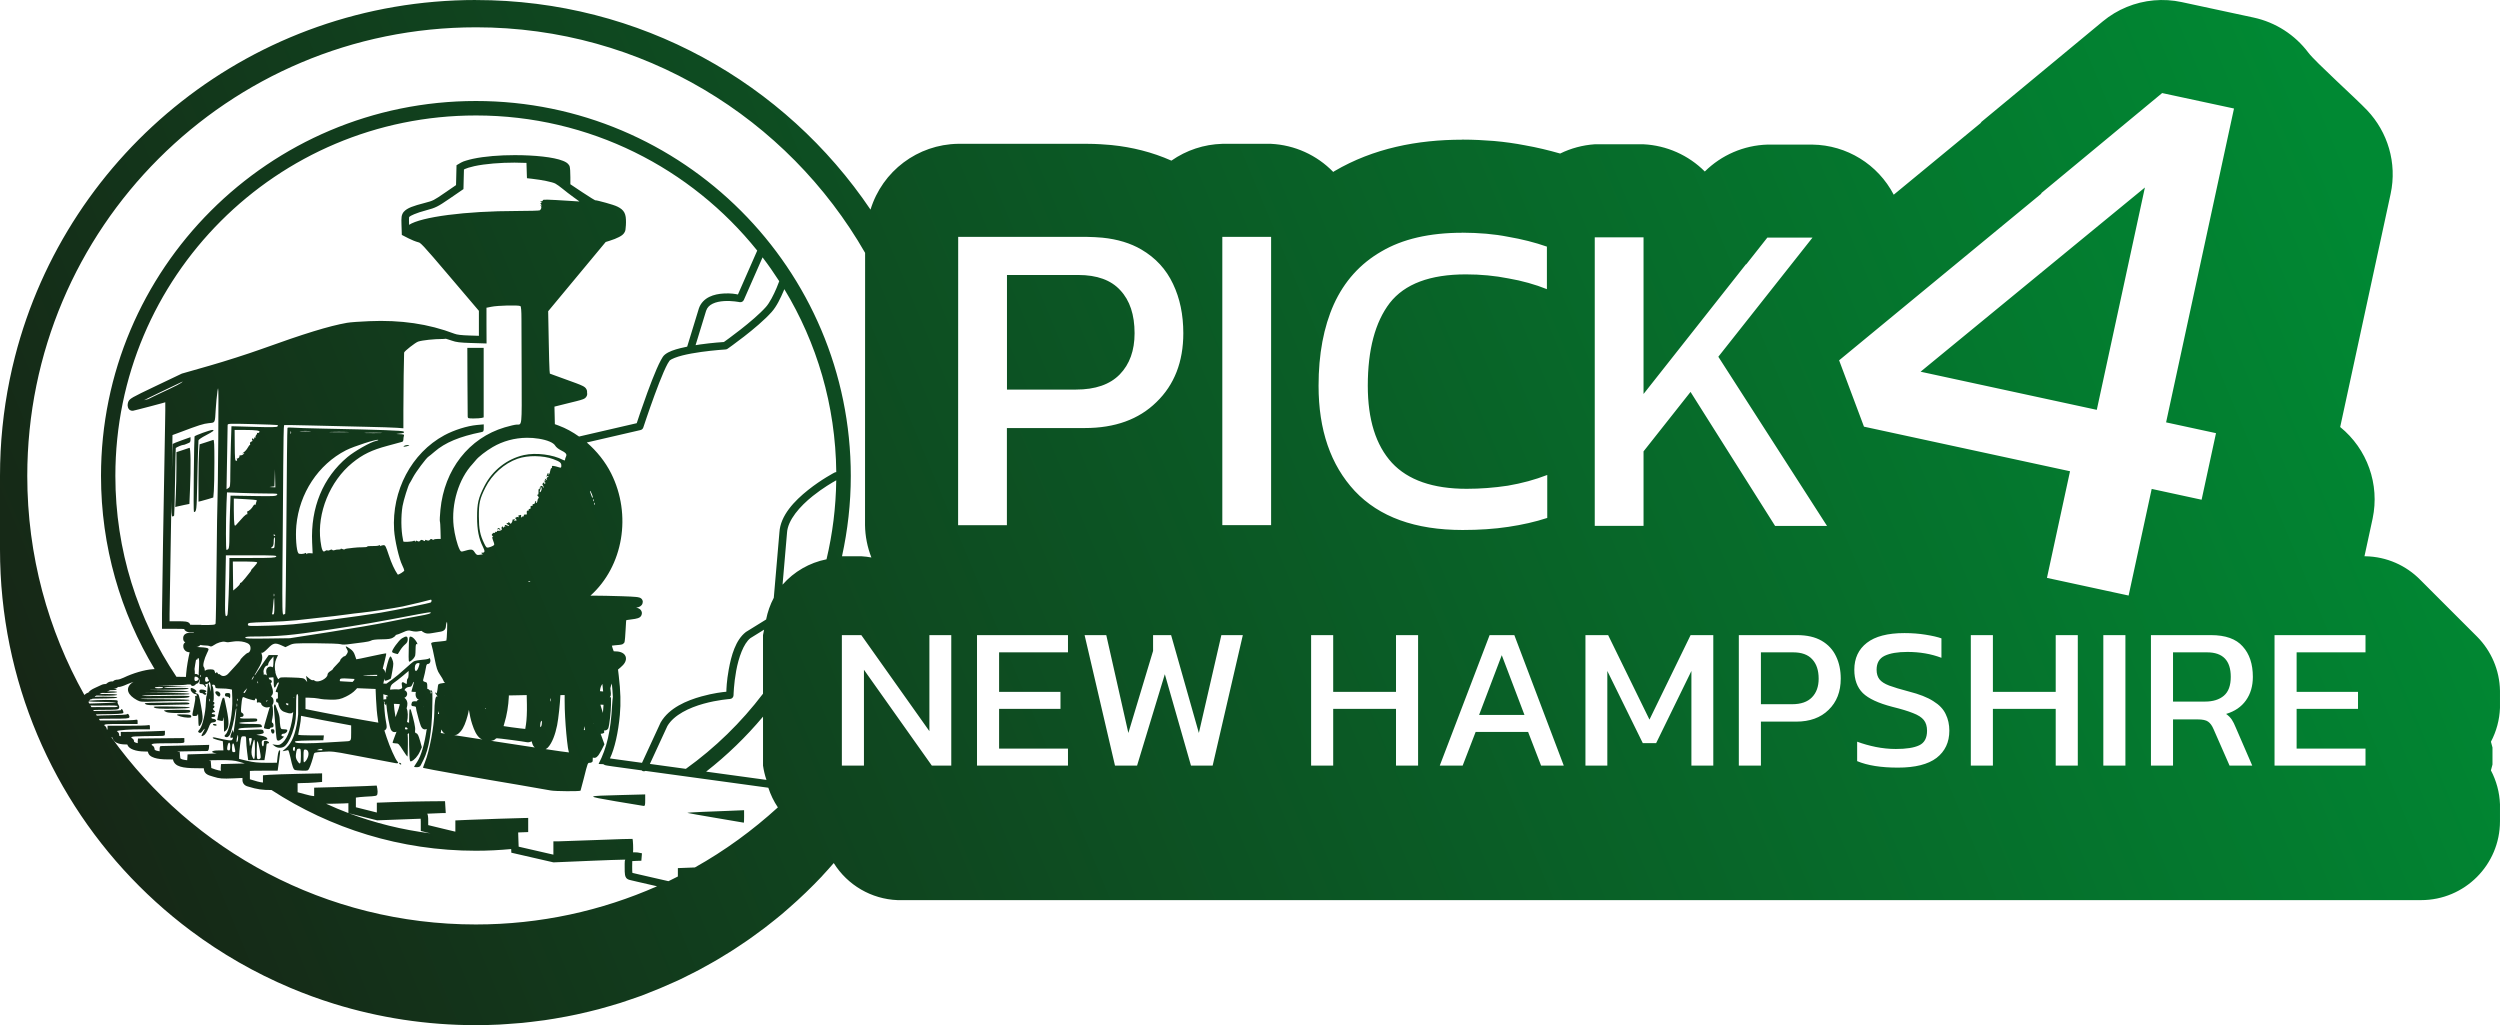 <?xml version="1.0" encoding="UTF-8" standalone="no"?>
<!-- Created with Inkscape (http://www.inkscape.org/) -->

<svg
   width="2304.254"
   height="944.882"
   viewBox="0 0 609.667 250"
   version="1.1"
   id="svg1"
   inkscape:version="1.4 (86a8ad7, 2024-10-11)"
   sodipodi:docname="logos-3.svg"
   xml:space="preserve"
   inkscape:export-filename="W:\pick-4.com\wwwroot\images\arrow.svg"
   inkscape:export-xdpi="96"
   inkscape:export-ydpi="96"
   inkscape:export-batch-path="Icons"
   inkscape:export-batch-name="icon"
   xmlns:inkscape="http://www.inkscape.org/namespaces/inkscape"
   xmlns:sodipodi="http://sodipodi.sourceforge.net/DTD/sodipodi-0.dtd"
   xmlns:xlink="http://www.w3.org/1999/xlink"
   xmlns="http://www.w3.org/2000/svg"
   xmlns:svg="http://www.w3.org/2000/svg"><sodipodi:namedview
     id="namedview1"
     pagecolor="#ffffff"
     bordercolor="#000000"
     borderopacity="0.25"
     inkscape:showpageshadow="2"
     inkscape:pageopacity="0.0"
     inkscape:pagecheckerboard="0"
     inkscape:deskcolor="#ffffff"
     inkscape:document-units="mm"
     inkscape:zoom="0.056568543"
     inkscape:cx="-37662.275"
     inkscape:cy="5294.462"
     inkscape:window-width="3840"
     inkscape:window-height="2066"
     inkscape:window-x="-11"
     inkscape:window-y="-11"
     inkscape:window-maximized="1"
     inkscape:current-layer="layer1"
     inkscape:lockguides="false"
     showgrid="false"
     showguides="false"><inkscape:page
       x="0"
       y="0"
       width="609.667"
       height="250"
       id="page2"
       margin="0"
       bleed="0" /></sodipodi:namedview><defs
     id="defs1"><linearGradient
       id="linearGradient540"
       inkscape:collect="always"><stop
         style="stop-color:#172315;stop-opacity:1;"
         offset="0"
         id="stop540" /><stop
         style="stop-color:#008933;stop-opacity:1;"
         offset="1"
         id="stop541" /></linearGradient><linearGradient
       inkscape:collect="always"
       xlink:href="#linearGradient540"
       id="linearGradient543"
       x1="13158.645"
       y1="-4072.11"
       x2="13711.057"
       y2="-4302.37"
       gradientUnits="userSpaceOnUse" /></defs><g
     inkscape:label="Layer 1"
     inkscape:groupmode="layer"
     id="layer1"
     transform="translate(-13148.121,4315.209)"><path
       id="path539"
       style="color:#000000;fill:url(#linearGradient543);fill-opacity:1;stroke-width:2.276;stroke-linecap:round;stroke-linejoin:round;-inkscape-stroke:none;paint-order:fill markers stroke"
       d="m 13264.181,-4315.209 c -54.219,0 -99.567,36.878 -112.416,87.001 -0.476,1.856 -0.907,3.731 -1.293,5.622 -0.385,1.892 -0.724,3.8 -1.018,5.724 -0.292,1.924 -0.538,3.864 -0.735,5.819 -0.397,3.909 -0.598,7.877 -0.598,11.893 v 17.881 c 0,4.016 0.201,7.984 0.598,11.893 0.197,1.955 0.442,3.894 0.735,5.819 0.294,1.924 0.633,3.833 1.018,5.724 0.386,1.891 0.817,3.766 1.293,5.622 v 5e-4 c 0.476,1.856 0.997,3.694 1.56,5.513 v 5e-4 c 0.564,1.819 1.171,3.618 1.821,5.397 0.648,1.779 1.341,3.537 2.073,5.274 0.733,1.737 1.505,3.451 2.319,5.143 v 5e-4 c 0.814,1.692 1.666,3.36 2.558,5.005 v 5e-4 c 0.892,1.645 1.822,3.265 2.791,4.86 v 5e-4 c 0.966,1.595 1.973,3.165 3.012,4.708 1.041,1.543 2.119,3.059 3.232,4.548 1.111,1.489 2.259,2.95 3.44,4.383 1.182,1.432 2.396,2.835 3.644,4.208 2.495,2.746 5.119,5.371 7.866,7.866 2.745,2.495 5.613,4.86 8.59,7.084 7.445,5.562 15.583,10.249 24.266,13.912 3.473,1.465 7.033,2.766 10.671,3.894 10.913,3.383 22.524,5.204 34.572,5.204 1.902,0 3.789,-0.053 5.667,-0.142 0.629,-0.03 1.25,-0.086 1.875,-0.126 1.239,-0.079 2.477,-0.163 3.705,-0.28 0.754,-0.072 1.502,-0.165 2.252,-0.252 1.089,-0.126 2.177,-0.257 3.258,-0.412 0.797,-0.115 1.589,-0.243 2.38,-0.374 1.017,-0.168 2.031,-0.346 3.039,-0.541 0.817,-0.157 1.63,-0.322 2.44,-0.496 0.964,-0.207 1.922,-0.43 2.877,-0.661 0.83,-0.201 1.659,-0.401 2.482,-0.619 0.906,-0.24 1.802,-0.502 2.699,-0.764 0.852,-0.249 1.708,-0.49 2.552,-0.758 0.814,-0.257 1.614,-0.541 2.42,-0.816 0.902,-0.308 1.812,-0.604 2.705,-0.933 0.367,-0.136 0.725,-0.29 1.09,-0.429 2.317,-0.883 4.596,-1.84 6.838,-2.864 0.487,-0.223 0.982,-0.432 1.467,-0.661 1.034,-0.49 2.051,-1.011 3.068,-1.53 0.538,-0.275 1.08,-0.542 1.614,-0.825 0.997,-0.529 1.981,-1.082 2.96,-1.639 0.526,-0.299 1.052,-0.596 1.572,-0.902 0.989,-0.582 1.966,-1.182 2.934,-1.792 0.476,-0.3 0.95,-0.603 1.421,-0.91 0.987,-0.643 1.968,-1.297 2.934,-1.969 0.423,-0.293 0.837,-0.593 1.255,-0.891 0.999,-0.714 1.993,-1.436 2.968,-2.181 0.313,-0.239 0.62,-0.488 0.931,-0.73 1.058,-0.826 2.113,-1.658 3.141,-2.52 0.585,-0.49 1.156,-0.997 1.73,-1.498 1.432,-1.246 2.828,-2.526 4.195,-3.84 1.367,-1.314 2.701,-2.662 4.003,-4.041 v -0.011 -0.01 c 0.957,-1.015 1.877,-2.066 2.797,-3.116 3.368,5.398 9.187,8.782 15.544,9.038 h 371.565 c 10.621,0 19.229,-8.612 19.23,-19.232 v -4.151 c -0.109,-2.882 -0.864,-5.703 -2.211,-8.254 0.146,-0.471 0.274,-0.948 0.383,-1.429 v -4.151 c -0.108,-0.473 -0.234,-0.942 -0.377,-1.406 1.341,-2.544 2.094,-5.355 2.205,-8.229 v -4.199 c -0.09,-5.066 -2.16,-9.73 -5.54,-13.157 -2.404,-2.438 -11.557,-11.515 -13.886,-13.886 -3.445,-3.508 -8.198,-5.663 -13.372,-5.758 h -0.25 l 1.993,-9.211 c 1.756,-8.332 -1.3,-16.947 -7.914,-22.31 l 12.303,-56.86 c 1.623,-7.57 -0.737,-15.105 -5.712,-20.366 -2.787,-2.947 -12.639,-11.784 -14.353,-14.068 -3.225,-4.297 -7.933,-7.391 -13.368,-8.564 l -17.52,-3.768 c -2.231,-0.48 -4.522,-0.62 -6.795,-0.417 -4.572,0.409 -8.913,2.195 -12.449,5.122 l -29.56,24.477 c -0.08,0.114 -0.169,0.228 -0.252,0.344 l -21.17,17.445 c -3.856,-7.408 -11.468,-12.101 -19.819,-12.217 h -11.015 c -5.725,0.186 -11.168,2.531 -15.237,6.562 -3.984,-3.994 -9.313,-6.361 -14.947,-6.641 h -11.9 c -2.929,0.201 -5.791,0.968 -8.428,2.259 -2.801,-0.798 -5.642,-1.493 -8.559,-2.003 -2.498,-0.484 -4.982,-0.829 -7.457,-1.049 -0.09,-0.01 -0.174,-0.015 -0.261,-0.022 -2.188,-0.17 -4.739,-0.322 -7.592,-0.322 -0.03,0.01 -0.05,0.013 -0.08,0.02 -10.809,0.011 -21.561,2.064 -31.108,7.672 -0.1,0.057 -0.182,0.136 -0.279,0.193 -4.004,-4.123 -9.423,-6.574 -15.164,-6.857 h -11.899 c -4.447,0.121 -8.76,1.547 -12.404,4.099 -4.707,-2.092 -9.648,-3.294 -14.514,-3.789 -0.226,-0.023 -0.452,-0.043 -0.679,-0.059 -1,-0.072 -2.89,-0.256 -5.481,-0.256 h -31.336 c -9.85,0.145 -18.483,6.628 -21.368,16.047 -20.824,-30.863 -56.103,-51.109 -96.263,-51.109 z m 0,6.658 c 40.632,0 76.044,22.14 94.911,55.004 l -0.02,66.405 c 0.04,2.7 0.57,5.371 1.553,7.886 -0.812,-0.152 -1.634,-0.252 -2.459,-0.299 h -4.709 c 1.384,-6.316 2.145,-12.864 2.145,-19.595 0,-50.472 -40.949,-91.427 -91.422,-91.427 -50.472,0 -91.427,40.955 -91.427,91.427 0,17.231 4.778,33.348 13.074,47.109 l -0.471,0.032 c -1.99,0.131 -4.866,0.99 -7.088,2.062 -0.271,0.131 -0.596,0.258 -0.871,0.345 -0.276,0.087 -0.555,0.121 -0.491,0.121 -0.256,0 -0.487,0.027 -0.734,0.115 -0.123,0.044 -0.255,0.098 -0.411,0.229 -0.02,0.013 -0.02,0.065 -0.04,0.081 -0.03,0 -0.02,0.01 -0.06,0.01 -0.603,0 -1.079,0.069 -1.602,0.591 0.07,-0.068 -0.236,0.055 -0.124,0.055 -0.463,0 -0.822,0.078 -1.245,0.298 -0.126,0.066 -0.843,0.4 -1.454,0.672 -0.357,0.159 -0.677,0.333 -0.944,0.516 -0.134,0.092 -0.253,0.181 -0.376,0.305 -0.06,0.07 -0.161,0.156 -0.238,0.296 -0.388,0.104 -0.707,0.321 -0.983,0.583 -8.854,-15.799 -13.923,-34.009 -13.923,-53.417 0,-60.445 48.956,-109.401 109.401,-109.401 z m 411.217,16.037 17.522,3.768 -16.561,76.538 12.171,2.632 -3.51,16.233 -12.171,-2.636 -5.628,26.003 -19.915,-4.309 5.627,-26.002 -50.25,-10.874 -6.062,-16.177 14.574,-12.015 34.809,-28.686 h -0.166 z m -411.217,5.462 c 27.763,0 52.495,12.867 68.602,32.953 l -4.706,10.705 c -0.556,-0.102 -1.661,-0.357 -3.523,-0.238 -1.137,0.072 -2.353,0.284 -3.45,0.822 -1.098,0.537 -2.082,1.453 -2.541,2.789 0,0.01 0,0.019 -0.01,0.029 l -2.853,9.319 c -0.564,0.113 -1.122,0.233 -1.652,0.367 -1.507,0.382 -2.807,0.811 -3.726,1.523 -0.473,0.366 -0.702,0.799 -1.028,1.391 -0.324,0.591 -0.671,1.325 -1.036,2.161 -0.728,1.67 -1.529,3.743 -2.273,5.774 -1.397,3.806 -2.442,7.005 -2.587,7.449 l -14.068,3.256 c -1.565,-1.109 -3.225,-2.031 -4.937,-2.662 l -0.961,-0.353 -0.05,-2.195 -0.05,-2.085 2.472,-0.617 c 2.621,-0.652 3.766,-0.905 4.477,-1.182 0.177,-0.069 0.339,-0.142 0.508,-0.268 0.171,-0.126 0.352,-0.34 0.439,-0.569 0.169,-0.46 0.06,-0.645 0.06,-0.735 0,-0.159 0.05,-0.481 -0.16,-0.877 -0.205,-0.397 -0.539,-0.608 -0.912,-0.797 -0.743,-0.379 -1.972,-0.807 -4.564,-1.747 -0.954,-0.346 -1.86,-0.675 -2.551,-0.928 -0.496,-0.182 -0.69,-0.254 -0.89,-0.329 -0.03,-0.159 -0.06,-0.365 -0.08,-0.818 -0.06,-1.109 -0.117,-3.13 -0.184,-6.675 l -0.148,-7.721 6.99,-8.415 7.035,-8.469 0.999,-0.313 c 0.884,-0.277 1.629,-0.57 2.226,-0.885 0.597,-0.314 1.073,-0.592 1.386,-1.177 v 0 c 0.248,-0.462 0.216,-0.687 0.26,-1.088 0.05,-0.402 0.08,-0.87 0.08,-1.339 0,-0.956 -0.05,-1.68 -0.384,-2.345 -0.338,-0.665 -0.933,-1.088 -1.623,-1.44 -0.635,-0.324 -1.709,-0.639 -2.878,-0.972 -0.584,-0.166 -1.163,-0.318 -1.647,-0.432 -0.485,-0.114 -0.771,-0.203 -1.195,-0.203 0.212,0 0.231,0.031 0.252,0.039 -0.03,-0.013 -0.1,-0.049 -0.187,-0.098 -0.178,-0.097 -0.439,-0.25 -0.751,-0.441 -0.625,-0.381 -1.458,-0.916 -2.335,-1.503 l -2.817,-1.885 v -1.714 0 c 0,-0.624 -0.02,-1.216 -0.05,-1.685 -0.02,-0.235 -0.04,-0.436 -0.06,-0.611 0,-0.087 -0.03,-0.167 -0.05,-0.255 -0.02,-0.087 0,-0.157 -0.16,-0.394 -0.359,-0.542 -0.869,-0.801 -1.469,-1.046 -0.601,-0.245 -1.322,-0.443 -2.154,-0.615 -1.664,-0.344 -3.773,-0.574 -6.072,-0.692 -1.148,-0.059 -2.343,-0.089 -3.549,-0.088 -3.618,0 -7.337,0.28 -10.236,0.903 -0.556,0.12 -1.13,0.273 -1.627,0.427 -0.496,0.154 -0.872,0.274 -1.225,0.48 l -1.113,0.649 -0.07,2.914 -0.05,1.936 -2.633,1.808 c -2.839,1.95 -2.883,1.982 -5.037,2.55 -2.726,0.719 -4.201,1.179 -5.075,2.156 -0.255,0.285 -0.466,0.742 -0.528,1.213 -0.06,0.471 -0.06,1.014 -0.03,1.87 l 0.08,2.552 1.673,0.855 c 0.728,0.372 1.683,0.76 2.36,0.938 0.197,0.051 0.22,0.052 0.406,0.185 0.185,0.133 0.505,0.421 1.022,0.973 1.035,1.104 2.858,3.237 6.324,7.313 l 7.014,8.25 v 3.349 2.738 l -2.121,-0.065 c -2.295,-0.071 -3.193,-0.197 -3.847,-0.445 -6.329,-2.407 -13.08,-3.392 -20.819,-3.056 -2.27,0.098 -4.532,0.247 -5.41,0.404 -4.415,0.786 -10.325,2.61 -20.912,6.423 -3.162,1.139 -8.822,2.952 -12.509,4.006 l -6.827,1.952 -6.343,3.024 c -3.025,1.443 -4.582,2.188 -5.474,2.701 -0.446,0.256 -0.743,0.449 -0.996,0.745 -0.254,0.295 -0.361,0.723 -0.383,0.93 -0.03,0.276 -0.04,0.528 0.06,0.836 0.05,0.154 0.122,0.334 0.298,0.511 0.177,0.177 0.483,0.315 0.753,0.315 0.316,0 0.24,-0.025 0.325,-0.043 0.08,-0.018 0.189,-0.042 0.314,-0.071 0.251,-0.059 0.585,-0.142 0.98,-0.242 0.791,-0.2 1.82,-0.467 2.861,-0.742 1.04,-0.274 2.09,-0.554 2.919,-0.782 0.325,-0.089 0.418,-0.126 0.65,-0.19 0.03,0.9 0,2.566 -0.05,5.47 -0.297,15.652 -0.752,43.422 -0.752,46.093 v 3.686 h 3.474 c 1.123,0 1.701,0.022 1.936,0.051 0.05,0.094 0.06,0.176 0.134,0.272 0.17,0.203 0.416,0.346 0.626,0.415 0.421,0.138 0.761,0.123 1.291,0.123 h 0.29 v 0.053 0.054 h -0.377 c -0.586,0 -0.908,-0.035 -1.366,0.118 -0.229,0.076 -0.54,0.284 -0.691,0.565 -0.151,0.282 -0.15,0.509 -0.15,0.662 0,0.153 0,0.402 0.171,0.699 0.08,0.139 0.221,0.167 0.345,0.255 -0.139,0.126 -0.301,0.217 -0.38,0.398 -0.136,0.31 -0.135,0.63 -0.08,0.89 0.07,0.359 0.379,0.79 0.72,0.969 0.271,0.142 0.53,0.165 0.8,0.195 -0.351,1.511 -0.711,3.585 -0.839,5.121 l -0.07,0.888 -2.311,-0.037 c -9.405,-13.995 -14.895,-30.843 -14.895,-48.981 0,-48.568 39.335,-87.903 87.903,-87.903 z m 9.478,11.502 v 0 c 0.97,10e-5 1.917,0.03 2.851,0.069 l 0.02,0.704 c 0.02,0.794 0.05,1.8 0.07,2.236 l 0.03,0.792 1.238,0.139 c 2.428,0.272 4.989,0.8 5.68,1.17 0.385,0.207 1.19,0.784 1.79,1.283 0.599,0.499 1.765,1.398 2.594,1.997 l 1.508,1.09 -2.045,-0.13 c -6.034,-0.383 -6.89,-0.404 -6.89,-0.164 0,0.134 -0.169,0.245 -0.377,0.246 -0.323,0 -0.331,0.034 -0.06,0.212 0.257,0.164 0.264,0.209 0.03,0.212 -0.251,0 -0.251,0.058 0,0.367 0.251,0.314 0.248,0.34 -0.03,0.184 -0.254,-0.141 -0.268,-0.122 -0.07,0.092 0.268,0.29 0.146,0.87 -0.237,1.133 -0.127,0.087 -2.606,0.159 -5.51,0.161 -12.769,0.01 -23.395,1.458 -26.374,3.38 v -0.159 c -0.03,-0.831 -0.02,-1.33 0,-1.569 0.03,-0.239 0.01,-0.159 0.08,-0.235 0.204,-0.228 1.532,-0.91 4.176,-1.607 2.19,-0.578 2.754,-0.852 5.606,-2.811 l 3.404,-2.337 0.07,-2.87 0.05,-1.893 0.231,-0.135 c 0.02,-0.01 0.407,-0.176 0.847,-0.313 0.441,-0.137 0.973,-0.278 1.469,-0.385 2.688,-0.578 6.316,-0.854 9.845,-0.86 z m 397.532,6.067 -54.703,44.921 42.971,9.3 z m -166.464,11.017 c 2.039,0 3.985,0.11 5.84,0.253 1.856,0.165 3.621,0.409 5.296,0.74 3.419,0.585 6.585,1.388 9.496,2.407 v 10.371 c -1.456,-0.585 -2.966,-1.093 -4.529,-1.529 -1.565,-0.441 -3.184,-0.805 -4.857,-1.092 -3.275,-0.651 -6.732,-0.982 -10.371,-0.982 -8.733,0 -14.921,2.321 -18.563,6.976 -3.567,4.656 -5.358,11.389 -5.358,20.195 0,8.224 1.956,14.483 5.884,18.778 3.928,4.223 10.005,6.342 18.228,6.342 3.349,0 6.695,-0.255 10.043,-0.762 3.421,-0.585 6.625,-1.452 9.609,-2.615 v 10.482 c -2.911,0.949 -6.077,1.669 -9.499,2.177 -3.348,0.507 -7.061,0.762 -11.137,0.762 -11.571,0 -20.338,-3.177 -26.302,-9.51 -5.892,-6.335 -8.831,-14.887 -8.831,-25.658 0,-7.714 1.245,-14.336 3.723,-19.866 2.549,-5.603 6.408,-9.896 11.576,-12.877 5.169,-3.054 11.758,-4.575 19.763,-4.575 l -0.01,-0.015 z m -91.602,1.022 c 1.346,0 2.633,0.111 3.861,0.199 3.684,0.375 6.837,1.342 9.455,2.872 3.493,2.038 6.076,4.843 7.748,8.41 1.672,3.494 2.503,7.496 2.503,12.009 0,6.987 -2.188,12.59 -6.556,16.809 -4.297,4.219 -10.12,6.322 -17.472,6.322 h -18.994 v 23.688 h -11.9 l 0.02,-70.304 z m 33.078,0 h 11.898 v 70.304 h -11.898 z m 102.722,0.11 v 38.204 l 25.015,-31.688 v 0.111 l 5.169,-6.551 h 11.015 l -16.184,20.475 -6.777,8.572 26.51,41.262 h -12.664 l -20.624,-32.684 -11.46,14.499 v 18.167 h -11.899 v -70.367 z m -214.841,4.887 c 1.434,1.879 2.786,3.822 4.068,5.815 -0.18,0.483 -0.389,1.029 -0.65,1.649 -0.701,1.664 -1.694,3.621 -2.604,4.638 -3.14,3.509 -9.925,8.317 -10.243,8.542 -0.255,0.016 -2.721,0.167 -5.788,0.593 -0.368,0.051 -0.744,0.119 -1.117,0.178 l 2.569,-8.391 c 0.288,-0.836 0.831,-1.346 1.604,-1.724 0.772,-0.378 1.769,-0.574 2.753,-0.637 1.966,-0.126 3.803,0.254 3.803,0.254 0.43,0.09 0.864,-0.133 1.041,-0.535 z m 59.604,4.298 v 27.945 h 16.813 c 4.731,0 8.296,-1.232 10.7,-3.706 2.403,-2.473 3.607,-5.818 3.607,-10.04 0,-4.512 -1.161,-8.004 -3.488,-10.481 -2.256,-2.473 -5.675,-3.718 -10.259,-3.718 z m -54.297,3.454 c 7.906,13.034 12.501,28.294 12.669,44.621 -0.14,6e-4 -0.279,0.033 -0.405,0.095 0,0 -3.208,1.663 -6.48,4.274 -3.272,2.611 -6.752,6.171 -6.984,10.348 l -1.37,15.928 c -0.879,1.663 -1.509,3.445 -1.87,5.291 l -4.872,3.014 c -0.03,0.017 -0.05,0.035 -0.08,0.054 -2.511,1.944 -3.553,5.779 -4.162,9.118 -0.529,2.902 -0.565,4.808 -0.587,5.433 -0.898,0.082 -3.09,0.314 -6.042,1.133 -3.648,1.012 -7.879,2.795 -9.933,6.294 -0.02,0.026 -0.03,0.053 -0.05,0.08 l -4.541,9.832 c -2.42,-0.329 -5.174,-0.698 -6.842,-0.937 -0.444,-0.064 -0.715,-0.104 -0.981,-0.146 1.15,-2.367 2.032,-6.331 2.419,-10.592 0.263,-2.902 0.181,-5.796 -0.265,-9.532 l -0.183,-1.541 0.623,-0.526 c 0.459,-0.387 0.809,-0.76 1.05,-1.188 0.242,-0.427 0.378,-0.994 0.166,-1.522 -0.214,-0.529 -0.685,-0.833 -1.148,-0.994 -0.464,-0.16 -0.983,-0.218 -1.591,-0.218 -0.1,0 -0.1,2e-4 -0.156,-0.01 0.03,0 -0.07,-0.163 -0.27,-0.764 -0.07,-0.227 -0.119,-0.41 -0.17,-0.606 0.21,-0.029 0.405,-0.061 0.658,-0.079 0.432,-0.032 0.834,-0.069 1.147,-0.107 0.157,-0.02 0.291,-0.038 0.41,-0.06 0.07,-0.011 0.114,-0.021 0.186,-0.041 0.04,-0.01 0.07,-0.021 0.134,-0.046 0.07,-0.025 0.142,-0.035 0.316,-0.21 0.327,-0.328 0.228,-0.366 0.245,-0.426 0.02,-0.059 0.03,-0.097 0.03,-0.135 0,-0.076 0.03,-0.149 0.03,-0.236 0.02,-0.174 0.05,-0.399 0.07,-0.67 0.05,-0.542 0.09,-1.266 0.133,-2.051 0.05,-0.803 0.07,-1.384 0.1,-1.761 0.03,-0.334 0.07,-0.414 0.06,-0.405 0.02,0 0,2e-4 0.04,-0.01 0.187,-0.042 0.583,-0.084 1.137,-0.156 0.769,-0.101 1.238,-0.164 1.661,-0.311 0.212,-0.073 0.444,-0.173 0.655,-0.406 0.212,-0.233 0.311,-0.592 0.311,-0.824 0,-0.379 -0.233,-0.76 -0.471,-0.95 -0.237,-0.19 -0.469,-0.274 -0.71,-0.339 -0.07,-0.02 -0.189,-0.01 -0.267,-0.026 0.226,-0.059 0.554,-0.113 0.738,-0.191 0.215,-0.091 0.441,-0.211 0.638,-0.449 0.196,-0.237 0.287,-0.582 0.287,-0.815 0,-0.307 -0.194,-0.635 -0.37,-0.782 -0.175,-0.147 -0.318,-0.197 -0.448,-0.24 -0.262,-0.084 -0.507,-0.118 -0.854,-0.154 -0.691,-0.072 -1.753,-0.119 -3.445,-0.176 -2.34,-0.078 -5.538,-0.142 -7.149,-0.142 h -0.494 c 8.005,-7.2 10.111,-19.718 5.036,-29.821 -1.426,-2.839 -3.507,-5.426 -5.935,-7.527 l 13.106,-3.034 c 0.316,-0.073 0.572,-0.306 0.673,-0.615 0,0 1.267,-3.865 2.742,-7.887 0.737,-2.011 1.527,-4.062 2.23,-5.67 0.352,-0.804 0.684,-1.499 0.963,-2.009 0.28,-0.51 0.582,-0.851 0.537,-0.816 0.478,-0.37 1.642,-0.837 3.043,-1.192 1.401,-0.355 3.052,-0.641 4.62,-0.859 3.138,-0.436 5.938,-0.606 5.938,-0.606 0.171,-0.011 0.336,-0.068 0.477,-0.167 0,0 7.204,-5.005 10.745,-8.962 1.221,-1.365 2.195,-3.414 2.93,-5.158 0.07,-0.15 0.113,-0.281 0.172,-0.425 z m -67.496,3.99 v 0 c 1.531,-0.036 2.921,-2e-4 3.141,0.145 0.162,0.105 0.251,1.164 0.251,3.172 0,1.658 0.03,8.041 0.05,14.186 0.04,12.173 0.105,11.532 -1.21,11.539 -0.37,0 -1.677,0.302 -2.906,0.668 -8.734,2.595 -14.748,10.289 -15.693,20.077 -0.136,1.401 -0.196,2.677 -0.136,2.836 0.07,0.158 0.13,1.192 0.155,2.296 l 0.05,2.009 h -0.77 c -0.424,0 -0.84,0.073 -0.926,0.16 -0.08,0.086 -0.274,0.058 -0.417,-0.06 -0.18,-0.149 -0.341,-0.118 -0.521,0.098 -0.194,0.234 -0.397,0.262 -0.794,0.111 -0.353,-0.133 -0.489,-0.129 -0.402,0.012 0.169,0.272 -0.03,0.273 -0.53,0 -0.286,-0.153 -0.465,-0.124 -0.654,0.103 -0.193,0.232 -0.367,0.258 -0.669,0.096 -0.301,-0.161 -0.412,-0.146 -0.425,0.057 0,0.218 -0.05,0.22 -0.126,0.01 -0.07,-0.149 -0.212,-0.208 -0.336,-0.13 -0.355,0.219 -2.533,0.344 -2.551,0.146 0,-0.097 -0.06,-0.37 -0.107,-0.607 -0.452,-2.166 -0.49,-5.58 -0.08,-8.015 0.221,-1.342 1.405,-5.139 1.73,-5.554 0.1,-0.121 0.471,-0.786 0.836,-1.478 0.681,-1.294 3.244,-4.722 3.757,-5.022 0.158,-0.093 0.827,-0.638 1.487,-1.211 2.546,-2.212 6.093,-3.695 11.4,-4.767 0.531,-0.107 0.592,-0.211 0.592,-1.006 v -0.887 l -1.668,0.151 c -2.361,0.214 -5.58,1.231 -7.947,2.51 -7.989,4.319 -12.858,13.519 -12.244,23.126 0.157,2.451 1.213,7.018 1.977,8.551 0.278,0.558 0.5,1.14 0.5,1.292 0,0.241 -1.483,1.152 -1.598,0.985 -0.79,-1.154 -1.519,-2.736 -2.167,-4.708 -0.711,-2.159 -0.872,-2.469 -1.277,-2.451 -0.256,0.011 -0.596,0.101 -0.757,0.201 -0.203,0.126 -0.24,0.099 -0.124,-0.09 0.127,-0.205 0.07,-0.218 -0.235,-0.055 -0.222,0.118 -0.96,0.192 -1.642,0.164 -0.68,-0.028 -1.237,0.031 -1.237,0.132 0,0.1 -0.509,0.174 -1.13,0.164 -0.622,-0.01 -1.616,0.046 -2.207,0.125 -0.593,0.079 -1.291,0.163 -1.551,0.186 -0.261,0.023 -0.54,0.108 -0.62,0.188 -0.08,0.081 -0.328,0.049 -0.549,-0.069 -0.222,-0.118 -0.402,-0.131 -0.402,-0.028 0,0.103 -0.219,0.169 -0.485,0.147 -0.268,-0.022 -0.701,0.039 -0.962,0.135 -0.277,0.102 -0.53,0.089 -0.605,-0.032 -0.08,-0.132 -0.282,-0.125 -0.55,0.019 -0.233,0.124 -0.52,0.165 -0.642,0.09 -0.121,-0.075 -0.371,-0.01 -0.557,0.143 -0.539,0.447 -0.85,-0.215 -1.132,-2.415 -0.875,-6.824 2.302,-14.632 7.758,-19.071 2.538,-2.064 4.751,-3.137 8.585,-4.162 1.836,-0.491 3.459,-0.931 3.607,-0.978 0.147,-0.047 0.269,-0.322 0.269,-0.612 0,-0.29 0.07,-0.681 0.131,-0.868 0.107,-0.282 -0.06,-0.347 -1.025,-0.377 -0.986,-0.031 -1.027,-0.047 -0.291,-0.115 1.228,-0.113 1.524,-0.24 1.235,-0.53 -0.241,-0.241 -5.677,-0.44 -19.32,-0.708 -3.67,-0.072 -7.174,-0.182 -7.783,-0.245 -0.61,-0.063 -1.159,-0.036 -1.215,0.06 -0.07,0.096 -0.174,10.299 -0.258,22.673 -0.08,12.374 -0.216,22.565 -0.293,22.646 -0.08,0.081 -0.277,0.178 -0.443,0.215 -0.261,0.059 -0.297,-1.528 -0.237,-10.804 0.04,-5.98 0.09,-11.89 0.107,-13.133 0.02,-1.243 0.07,-6.742 0.09,-12.218 0.03,-5.476 0.121,-9.997 0.201,-10.046 0.08,-0.049 3.147,-0.01 6.816,0.09 3.669,0.099 9.482,0.238 12.916,0.308 3.434,0.071 6.946,0.183 7.806,0.25 l 1.561,0.121 v -4.378 c 0,-4.341 0.124,-13.639 0.179,-14.082 0.04,-0.338 2.748,-2.458 3.427,-2.682 1.029,-0.339 3.891,-0.64 6.087,-0.64 0.366,0 0.362,-0.042 0.666,-0.056 0.485,0.166 0.986,0.285 1.468,0.468 0.974,0.37 2.098,0.491 4.442,0.563 l 4.013,0.123 -0.02,-4.631 v -4.019 l -0.05,-0.05 c 0.354,-0.071 0.651,-0.127 1.198,-0.243 0.783,-0.166 2.457,-0.28 3.99,-0.316 z m -9.81,10.322 0.03,8.128 c 0.02,4.47 0.05,8.345 0.06,8.612 0.03,0.453 0.118,0.485 1.476,0.482 0.799,0 1.671,-0.061 1.938,-0.133 l 0.484,-0.13 v -8.48 -8.479 h -1.991 z m -69.405,8.209 c -0.312,0.424 -1.436,0.991 -5.894,3.067 -1.405,0.655 -1.506,0.739 -2.518,1.227 -0.356,0.093 -0.667,0.172 -1.023,0.264 0.913,-0.462 1.607,-0.823 3.692,-1.818 z m 8.63,1.707 c 0.108,0.208 0.105,3.277 0.04,12.363 -0.06,7.579 -0.143,14.312 -0.192,14.963 -0.05,0.651 -0.15,7.579 -0.222,15.394 -0.07,7.815 -0.178,14.38 -0.238,14.587 -0.1,0.338 -0.449,0.376 -3.43,0.376 -0.02,0 -0.02,5e-4 -0.04,5e-4 v -0.057 h -2.121 c -0.409,0 -0.548,-0.023 -0.599,-0.026 -0.07,-0.148 -0.09,-0.287 -0.252,-0.422 -0.265,-0.225 -0.546,-0.294 -0.803,-0.336 -0.515,-0.084 -1.14,-0.076 -2.333,-0.076 h -1.645 v -1.855 c 0,-1.466 0.256,-15.903 0.45,-27.505 -0.01,2.554 0.04,3.799 0.242,3.799 0.189,0 0.384,-0.121 0.426,-0.269 0.05,-0.148 0.142,-3.897 0.214,-8.33 0.07,-4.433 0.154,-8.078 0.178,-8.1 0.282,-0.228 1.502,-0.741 1.764,-0.741 0.185,0 0.504,-0.09 0.71,-0.2 0.205,-0.11 0.543,-0.252 0.751,-0.316 0.247,-0.076 0.377,-0.335 0.377,-0.75 v -0.634 l -2.1,0.749 c -1.154,0.412 -2.16,0.815 -2.234,0.896 -0.05,0.06 -0.137,3.511 -0.211,6.648 0.07,-3.712 0.08,-5.581 0.145,-8.807 0.407,-0.146 0.805,-0.286 1.727,-0.636 4.689,-1.779 5.821,-2.139 7.147,-2.268 1.574,-0.154 1.464,0.07 1.67,-3.406 0.07,-1.303 0.27,-3.289 0.428,-4.414 0.07,-0.45 0.113,-0.698 0.15,-0.629 z m 3.151,8.608 c 0.783,-0.033 2.302,2e-4 5.242,0.073 3.341,0.083 6.11,0.189 6.159,0.235 0.05,0.046 0,0.2 -0.07,0.341 -0.12,0.194 -1.504,0.218 -5.692,0.1 l -5.535,-0.156 -0.141,4.382 c -0.07,2.41 -0.143,5.74 -0.143,7.399 0,2.849 -0.03,3.032 -0.461,3.304 l -0.461,0.288 0.134,-7.61 c 0.07,-4.186 0.137,-7.795 0.137,-8.021 0,-0.199 0.05,-0.3 0.835,-0.334 z m -4.543,1.498 c -0.57,0 -4.287,1.351 -4.358,1.584 -0.05,0.135 -0.122,4.34 -0.182,9.343 -0.06,5.003 -0.05,9.095 0.04,9.093 0.615,-0.014 0.673,-0.498 0.791,-6.68 0.06,-3.488 0.165,-7.263 0.214,-8.388 0.05,-1.125 0.101,-2.197 0.101,-2.382 0,-0.202 0.739,-0.713 1.837,-1.278 1.705,-0.876 2.207,-1.292 1.561,-1.292 z m 5.42,0 h 2.323 c 2.982,0 4.032,0.163 3.7,0.562 -0.132,0.161 -0.351,0.228 -0.487,0.151 -0.136,-0.077 -0.176,-0.064 -0.09,0.029 0.08,0.092 0,0.31 -0.163,0.483 -0.172,0.173 -0.251,0.418 -0.172,0.546 0.08,0.137 0.05,0.169 -0.106,0.078 -0.152,-0.094 -0.252,1e-4 -0.252,0.236 0,0.296 -0.05,0.32 -0.185,0.102 -0.147,-0.231 -0.208,-0.221 -0.313,0.054 -0.07,0.194 -0.02,0.347 0.132,0.354 0.144,0.01 0.04,0.105 -0.245,0.216 -0.323,0.13 -0.463,0.319 -0.384,0.524 0.07,0.177 0.05,0.321 -0.04,0.321 -0.08,0 -0.332,0.32 -0.542,0.71 -0.211,0.391 -0.645,0.883 -0.964,1.094 -0.387,0.255 -0.437,0.338 -0.151,0.246 0.353,-0.114 0.38,-0.088 0.151,0.144 -0.155,0.155 -0.372,0.294 -0.485,0.309 -0.113,0.015 -0.307,0.039 -0.433,0.054 -0.129,0.015 -0.186,0.1 -0.129,0.189 0.132,0.219 -0.422,0.71 -0.601,0.532 -0.07,-0.078 -0.07,0.025 0,0.228 0.1,0.25 0.04,0.37 -0.186,0.37 -0.279,0 -0.329,-0.548 -0.353,-3.768 z m 16.109,0.272 c 0.623,-0.044 1.64,-0.044 2.261,0 0.622,0.044 0.114,0.079 -1.13,0.079 -1.243,0 -1.752,-0.035 -1.131,-0.079 z m -2.462,0.073 c 0.02,-0.049 0.05,-0.042 0.08,0.032 0.07,0.148 0.07,0.39 0,0.538 -0.07,0.148 -0.108,0.027 -0.108,-0.269 0,-0.148 0.01,-0.253 0.03,-0.301 z m 13.742,0.141 c 1.066,0.039 0.257,0.071 -1.86,0.071 -2.131,2e-4 -3.033,-0.032 -2.002,-0.071 1.026,-0.04 2.76,-0.04 3.862,-5e-4 z m 4.653,0.215 c 0.978,-0.04 2.576,-0.04 3.553,0 0.976,0.04 0.177,0.072 -1.777,0.072 -1.953,0 -2.753,-0.032 -1.776,-0.072 z m 39.2,1.208 c 0.978,-0.01 1.962,0.065 2.942,0.225 2.112,0.343 3.585,0.972 4.007,1.712 0.191,0.335 0.789,0.823 1.329,1.084 1.199,0.58 1.549,0.969 1.327,1.473 -0.193,0.439 -0.248,0.616 -0.285,0.926 -0.02,0.148 -0.181,0.141 -0.485,-0.022 -2.439,-1.306 -6.632,-1.827 -9.523,-1.183 -4.089,0.91 -7.697,3.738 -9.643,7.559 -1.482,2.91 -1.786,4.204 -1.786,7.633 0,3.046 0.429,5.216 1.411,7.15 0.541,1.063 0.518,1.461 -0.07,1.466 -0.393,0 -0.423,0.043 -0.163,0.212 0.287,0.185 0.287,0.211 0,0.228 -0.177,0.01 -0.54,0.06 -0.805,0.11 -0.368,0.069 -0.601,-0.091 -0.97,-0.663 -0.517,-0.802 -0.773,-0.82 -2.891,-0.201 -0.369,0.108 -0.534,0.01 -0.775,-0.476 -0.579,-1.147 -1.217,-3.642 -1.443,-5.639 -0.622,-5.491 1.222,-11.568 4.621,-15.221 0.239,-0.257 0.579,-0.654 0.757,-0.881 0.652,-0.835 2.455,-2.241 4.14,-3.229 2.49,-1.46 5.368,-2.233 8.305,-2.26 z m -76.447,0.515 c -0.148,0.057 -0.958,0.324 -1.801,0.595 l -1.531,0.491 -0.136,1.744 c -0.07,0.959 -0.137,4.103 -0.137,6.988 v 5.245 l 0.591,-0.136 c 0.326,-0.075 1.138,-0.302 1.805,-0.506 l 1.209,-0.37 0.135,-1.595 c 0.07,-0.877 0.136,-4.062 0.136,-7.076 0,-4.295 -0.06,-5.459 -0.27,-5.379 z m 40.238,0.011 v 0 c 0.06,0.059 -0.215,0.174 -0.608,0.256 -1.284,0.266 -5.171,2.474 -6.907,3.922 -5.985,4.992 -9.012,12.325 -8.616,20.872 l 0.121,2.618 -0.673,-0.046 c -0.371,-0.026 -0.719,0.056 -0.768,0.18 -0.05,0.126 -0.1,0.101 -0.111,-0.055 0,-0.155 -0.1,-0.232 -0.197,-0.171 -0.457,0.282 -1.508,0.323 -1.723,0.065 -0.483,-0.583 -0.742,-4.093 -0.501,-6.756 0.716,-7.872 5.342,-14.893 12.093,-18.356 1.901,-0.975 7.613,-2.807 7.889,-2.531 z m 7.182,1.243 c -0.296,-0.01 -0.683,0.082 -0.861,0.197 -0.267,0.172 -0.247,0.207 0.108,0.197 0.236,-0.01 0.624,-0.095 0.861,-0.197 0.394,-0.169 0.385,-0.186 -0.108,-0.197 z m -53.234,0.68 c -0.147,0.055 -0.923,0.315 -1.722,0.579 l -1.453,0.479 v 3.589 c 0,1.974 -0.07,4.984 -0.143,6.691 l -0.143,3.102 0.52,-0.139 c 0.286,-0.076 1.061,-0.247 1.724,-0.379 l 1.205,-0.24 0.14,-3.369 c 0.24,-5.768 0.181,-10.428 -0.128,-10.314 z m 84.381,2.031 v 0.01 c 1.545,0.015 3.084,0.253 4.311,0.711 1.668,0.622 1.997,0.881 1.997,1.572 0,0.534 -0.07,0.59 -0.484,0.454 -1.303,-0.418 -1.917,-0.483 -1.804,-0.192 0.07,0.159 0,0.325 -0.123,0.368 -0.129,0.043 -0.264,0.354 -0.3,0.691 -0.04,0.337 -0.181,0.72 -0.324,0.851 -0.19,0.176 -0.219,0.168 -0.106,-0.032 0.08,-0.148 0.05,-0.269 -0.07,-0.269 -0.125,0 -0.228,0.138 -0.228,0.305 0,0.168 -0.121,0.36 -0.269,0.428 -0.148,0.068 -0.03,0.066 0.269,-0.01 0.508,-0.121 0.516,-0.111 0.129,0.184 -0.271,0.207 -0.35,0.414 -0.228,0.615 0.155,0.258 0.128,0.259 -0.187,0 -0.327,-0.265 -0.353,-0.255 -0.221,0.089 0.114,0.295 0.07,0.347 -0.156,0.214 -0.248,-0.141 -0.255,-0.119 -0.04,0.116 0.331,0.355 0.35,0.634 0.05,0.634 -0.127,0 -0.155,-0.121 -0.07,-0.269 0.108,-0.18 0.05,-0.171 -0.206,0.029 -0.276,0.224 -0.308,0.369 -0.128,0.586 0.127,0.158 0.188,0.411 0.127,0.563 -0.07,0.181 -0.116,0.154 -0.128,-0.081 -0.01,-0.216 -0.167,-0.334 -0.394,-0.298 -0.09,0.015 -0.17,0.068 -0.231,0.13 0.03,0.01 0.07,0.042 0.168,0.13 0.187,0.174 0.212,0.425 0.08,0.821 -0.105,0.314 -0.257,0.503 -0.339,0.421 -0.08,-0.082 -0.05,-0.332 0.07,-0.556 0.117,-0.224 0.151,-0.526 0.07,-0.672 -0.05,-0.091 -0.07,-0.128 -0.06,-0.139 -0.07,0.077 -0.117,0.173 -0.108,0.277 0.02,0.193 -0.06,0.351 -0.161,0.351 -0.104,0 -0.179,0.073 -0.166,0.162 0.01,0.089 0.01,0.434 0,0.766 -0.02,0.42 -0.107,0.557 -0.295,0.448 -0.148,-0.086 -0.09,0.043 0.122,0.288 0.254,0.291 0.31,0.496 0.161,0.588 -0.126,0.078 -0.229,0.324 -0.229,0.547 0,0.223 -0.113,0.475 -0.252,0.561 -0.171,0.106 -0.206,0.037 -0.11,-0.214 0.08,-0.22 0.06,-0.316 -0.07,-0.238 -0.117,0.072 -0.213,0.271 -0.213,0.442 0,0.171 -0.151,0.311 -0.336,0.311 -0.184,0 -0.276,0.096 -0.203,0.214 0.07,0.118 -0.02,0.216 -0.202,0.216 -0.185,0 -0.322,0.073 -0.31,0.161 0.07,0.429 -0.05,0.712 -0.242,0.592 -0.118,-0.073 -0.215,0.024 -0.215,0.215 0,0.192 -0.1,0.289 -0.215,0.215 -0.212,-0.13 -0.303,0.153 -0.231,0.703 0.02,0.15 -0.05,0.26 -0.136,0.244 -0.434,-0.073 -0.724,0.041 -0.602,0.237 0.07,0.118 0,0.215 -0.185,0.215 -0.175,0 -0.376,0.121 -0.445,0.269 -0.07,0.148 -0.09,0.044 -0.04,-0.232 0.07,-0.379 0,-0.472 -0.231,-0.377 -0.178,0.069 -0.373,0.125 -0.427,0.125 -0.06,0 -0.03,0.114 0.06,0.252 0.104,0.169 0.04,0.207 -0.203,0.115 -0.197,-0.075 -0.359,-0.039 -0.359,0.083 0,0.122 -0.12,0.151 -0.269,0.065 -0.148,-0.086 -0.102,0.032 0.1,0.265 0.353,0.403 0.349,0.424 -0.105,0.458 -0.367,0.028 -0.403,-0.01 -0.156,-0.161 0.247,-0.153 0.214,-0.189 -0.149,-0.161 -0.257,0.02 -0.423,0.108 -0.367,0.197 0.06,0.089 -0.02,0.352 -0.164,0.585 -0.245,0.392 -0.285,0.397 -0.54,0.063 -0.187,-0.247 -0.28,-0.273 -0.28,-0.079 0,0.155 -0.104,0.222 -0.222,0.149 -0.119,-0.073 -0.215,-0.041 -0.215,0.072 0,0.113 0.158,0.266 0.353,0.341 0.197,0.074 0.3,0.19 0.233,0.256 -0.06,0.066 -0.321,0.012 -0.569,-0.12 -0.405,-0.217 -0.685,0.036 -0.286,0.26 0.08,0.049 0.05,0.061 -0.107,0.025 -0.149,-0.036 -0.273,0.052 -0.273,0.197 0,0.184 -0.07,0.175 -0.189,-0.03 -0.137,-0.217 -0.224,-0.226 -0.341,-0.039 -0.08,0.139 -0.101,0.309 -0.03,0.379 0.243,0.243 -0.319,0.66 -0.739,0.55 -0.243,-0.063 -0.422,1e-4 -0.422,0.143 0,0.139 -0.1,0.194 -0.215,0.12 -0.12,-0.073 -0.216,-0.025 -0.216,0.107 0,0.132 -0.08,0.188 -0.19,0.123 -0.105,-0.065 -0.319,0.034 -0.471,0.219 -0.23,0.278 -0.225,0.371 0.03,0.532 0.197,0.125 0.214,0.197 0.05,0.199 -0.185,0 -0.156,0.279 0.107,0.988 0.355,0.956 0.352,0.992 -0.07,1.238 -0.237,0.139 -0.69,0.313 -1.01,0.386 -0.53,0.12 -0.628,0.036 -1.113,-0.969 -1.016,-2.097 -1.29,-3.479 -1.302,-6.591 0,-3.285 0.202,-4.25 1.598,-7.047 1.602,-3.216 4.603,-5.902 7.857,-7.03 1.251,-0.434 2.805,-0.642 4.349,-0.627 z m -63.53,3.192 0.05,2.207 0.05,2.207 -0.808,-0.035 c -0.784,-0.033 -0.787,-0.037 -0.115,-0.121 l 0.692,-0.085 0.07,-2.086 z m 136.881,2.699 c -0.08,6.628 -0.904,13.071 -2.37,19.265 -4.158,0.824 -7.927,2.999 -10.722,6.186 l 1.084,-12.598 v -0.027 c 0.174,-3.151 3.179,-6.518 6.288,-8.999 2.434,-1.942 4.788,-3.311 5.72,-3.828 z m -60.028,2.576 v 0 c 0.07,0 0.26,0.349 0.438,0.777 0.179,0.427 0.273,0.829 0.21,0.892 -0.06,0.063 -0.174,-0.068 -0.246,-0.292 -0.07,-0.224 -0.216,-0.625 -0.323,-0.892 -0.11,-0.266 -0.142,-0.484 -0.08,-0.484 z m -88.545,0.371 3.468,0.133 c 1.907,0.073 4.715,0.135 6.24,0.137 2.529,0 2.745,0.034 2.481,0.353 -0.258,0.31 -0.907,0.34 -5.808,0.258 l -5.516,-0.092 -0.14,3.867 c -0.07,2.127 -0.14,4.995 -0.14,6.374 0,1.662 -0.08,2.593 -0.259,2.765 -0.142,0.142 -0.342,0.258 -0.444,0.258 -0.188,0 -0.181,-6.75 0,-11.454 z m 1.661,1.501 2.732,0.146 c 1.503,0.081 2.777,0.188 2.827,0.239 0.05,0.051 0.02,0.267 -0.08,0.479 -0.09,0.212 -0.153,0.466 -0.129,0.564 0.02,0.098 -0.05,0.119 -0.17,0.048 -0.116,-0.072 -0.327,0.091 -0.47,0.361 -0.299,0.565 -1.023,1.244 -1.326,1.244 -0.114,0 -0.157,0.194 -0.1,0.431 0.07,0.237 0.04,0.382 -0.06,0.322 -0.1,-0.059 -0.478,0.207 -0.848,0.592 -0.37,0.385 -0.994,1.074 -1.388,1.531 -0.701,0.813 -0.718,0.82 -0.851,0.323 -0.07,-0.279 -0.139,-1.806 -0.139,-3.393 z m 87.685,0.147 v 0 c 0.03,-0.022 0.06,0.01 0.08,0.093 0.07,0.155 0.06,0.342 -0.02,0.413 -0.07,0.072 -0.124,-0.056 -0.112,-0.283 0,-0.125 0.02,-0.201 0.05,-0.224 z m 0.213,0.862 v 0 c 0.03,-0.022 0.06,0.01 0.08,0.093 0.07,0.155 0.06,0.341 -0.02,0.412 -0.08,0.072 -0.126,-0.055 -0.114,-0.282 0,-0.125 0.02,-0.201 0.05,-0.224 z m -23.311,6.187 c -0.08,0 -0.162,0.056 -0.266,0.16 -0.215,0.217 -0.194,0.243 0.108,0.128 0.236,-0.09 0.377,-0.042 0.377,0.13 0,0.151 0.07,0.208 0.147,0.127 0.08,-0.081 0.03,-0.262 -0.108,-0.402 -0.1,-0.098 -0.177,-0.146 -0.258,-0.143 z m -54.829,1.564 c 0.04,-0.015 0.09,-0.01 0.146,0.027 0.118,0.073 0.215,0.176 0.215,0.228 0,0.052 -0.1,0.095 -0.215,0.095 -0.119,0 -0.216,-0.103 -0.216,-0.228 0,-0.063 0.03,-0.105 0.07,-0.122 z m 0.166,0.692 c 0.104,0.072 0.153,0.522 0.1,1.014 -0.05,0.497 -0.101,1.072 -0.106,1.28 0,0.246 -0.181,0.374 -0.497,0.37 -0.456,-0.01 -0.461,-0.023 -0.09,-0.301 0.283,-0.215 0.391,-0.594 0.397,-1.393 0,-0.593 0.1,-1.017 0.197,-0.97 z m -11.863,4.393 h 6.27 c 5.549,0 6.239,0.037 6.003,0.323 -0.227,0.272 -1.151,0.324 -5.84,0.324 h -5.571 v 0.807 c 0,4.454 -0.317,12.92 -0.486,13.134 -0.593,0.751 -0.644,0.11 -0.517,-6.459 0.07,-3.7 0.136,-7.043 0.136,-7.428 z m 1.699,1.508 h 2.906 c 1.598,0 2.959,0.086 3.024,0.191 0.07,0.105 -0.269,0.59 -0.741,1.076 -0.472,0.487 -0.807,0.885 -0.742,0.885 0.07,0 0,0.121 -0.113,0.269 -0.126,0.148 -0.701,0.868 -1.278,1.601 -0.577,0.733 -1.108,1.274 -1.179,1.202 -0.08,-0.072 -0.134,0.01 -0.134,0.175 0,0.168 -0.376,0.613 -0.831,0.99 l -0.825,0.686 -0.05,-3.538 z m 72.11,4.804 v 6e-4 c 0.155,-0.062 0.341,-0.055 0.413,0.017 0.07,0.072 -0.06,0.122 -0.283,0.113 -0.251,-0.01 -0.301,-0.061 -0.13,-0.13 z m -62.115,3.075 c 0.02,-0.049 0.05,-0.042 0.08,0.032 0.06,0.148 0.06,0.391 0,0.538 -0.07,0.148 -0.108,0.027 -0.108,-0.269 0,-0.148 0.01,-0.252 0.03,-0.301 z m 0.05,0.989 v 0 c 0.05,-0.027 0.09,0.837 0.09,1.968 0,1.742 -0.06,2.081 -0.336,2.081 -0.188,0 -0.285,-0.082 -0.224,-0.181 0.07,-0.099 0.173,-0.995 0.247,-1.991 0.07,-0.984 0.171,-1.808 0.221,-1.877 z m 38.324,0.46 c 0.07,0.032 0.09,0.103 0.09,0.216 0,0.183 -0.08,0.378 -0.162,0.432 -0.329,0.2 -8.468,1.867 -12.219,2.503 -2.131,0.361 -7.951,1.188 -12.933,1.836 -7.865,1.023 -9.746,1.197 -14.264,1.324 -5.129,0.144 -5.206,0.14 -5.206,-0.289 0,-0.419 0.175,-0.441 4.576,-0.58 2.516,-0.08 5.835,-0.283 7.374,-0.452 9.352,-1.026 11.118,-1.229 12.38,-1.426 0.769,-0.12 2.271,-0.302 3.337,-0.406 2.068,-0.201 8.333,-1.153 10.119,-1.537 2.022,-0.434 6.263,-1.456 6.631,-1.597 0.122,-0.047 0.213,-0.054 0.274,-0.023 z m -0.146,3.067 c 0.256,0.256 -0.519,0.491 -3.101,0.941 -1.54,0.268 -4.844,0.908 -7.344,1.423 -2.499,0.515 -8.894,1.614 -14.21,2.443 l -9.665,1.507 -5.436,0.073 c -4.335,0.059 -5.437,0.018 -5.437,-0.204 0,-0.204 0.473,-0.28 1.777,-0.286 6.672,-0.031 9.077,-0.244 18.354,-1.627 8.206,-1.224 11.441,-1.784 22.278,-3.856 1.477,-0.282 2.729,-0.468 2.784,-0.414 z m 3.994,2.339 c 0.07,0.154 0.08,0.815 0.04,2.014 -0.05,1.337 -0.126,2.475 -0.181,2.529 -0.06,0.054 -0.72,0.153 -1.48,0.221 -2.282,0.201 -2.369,0.235 -2.14,0.837 0.11,0.287 0.446,1.791 0.749,3.341 0.458,2.355 0.671,2.996 1.289,3.895 0.407,0.592 0.801,1.266 0.875,1.5 0.07,0.234 0.25,0.44 0.389,0.457 0.14,0.018 -0.181,0.09 -0.714,0.161 -0.834,0.111 -0.979,0.205 -1.027,0.668 -0.167,1.544 -0.302,2.011 -0.494,1.707 -0.108,-0.17 -0.199,-0.219 -0.199,-0.11 0,0.109 0.164,0.383 0.368,0.608 0.292,0.322 0.304,0.395 0.06,0.34 -0.354,-0.078 -0.576,1.361 -0.619,4.021 -0.06,3.347 -1.18,9.302 -2.266,11.991 -0.296,0.735 -0.508,1.371 -0.465,1.412 0.123,0.123 15.625,2.882 23.055,4.103 2.272,0.373 6.63,1.134 8.049,1.405 1.118,0.213 7.062,0.253 7.291,0.049 0.03,-0.026 0.39,-1.385 0.801,-3.018 0.994,-3.943 0.927,-3.776 1.506,-3.776 0.276,0 0.567,-0.169 0.649,-0.377 0.01,-0.039 0.01,-0.731 0.03,-0.895 0.218,0.066 0.444,0.095 0.592,0.05 0.251,-0.076 0.343,-0.171 0.42,-0.235 0.301,-0.249 0.401,-0.441 0.58,-0.716 0.18,-0.275 0.366,-0.595 0.532,-0.92 l 0.718,-1.419 -0.729,-2.012 c -0.08,-0.233 -0.125,-0.333 -0.197,-0.533 0.08,-0.02 0.153,-0.047 0.24,-0.047 0.29,0 0.583,-0.145 0.652,-0.324 0,-0.035 -0.07,-0.321 -0.09,-0.454 0.266,0.04 0.667,-0.058 0.853,-0.25 0.259,-0.267 0.216,-0.331 0.245,-0.414 0.03,-0.084 0.05,-0.155 0.06,-0.235 0.04,-0.16 0.07,-0.346 0.112,-0.563 0.07,-0.434 0.151,-0.987 0.216,-1.578 0.13,-1.175 0.236,-2.513 0.236,-3.168 v -1.893 h -0.296 c 0.1,-0.158 0.216,-0.326 0.237,-0.447 0.06,-0.369 0.03,-0.642 -0.03,-1.058 -0.02,-0.154 -0.05,-0.468 -0.07,-0.694 0.121,-0.472 0.246,-0.952 0.358,-1.147 0.105,1.128 0.228,2.287 0.256,3.28 -0.07,0.492 -0.137,1.152 -0.18,1.95 -0.342,6.36 -1.277,10.443 -3.297,14.371 -0.03,0.043 0.741,0.043 1.15,0.068 v 0.01 c 0.364,0.257 0.623,0.274 0.969,0.337 0.346,0.063 0.775,0.121 1.351,0.204 1.718,0.247 5.041,0.684 7.05,0.966 0.05,0.056 0.111,0.104 0.175,0.146 0.24,0.098 0.51,0.091 0.745,-0.02 8.675,1.212 19.196,2.644 29.947,4.102 0.55,1.698 1.333,3.312 2.328,4.794 -6.153,5.604 -12.917,10.547 -20.231,14.645 -0.127,0.01 -0.307,0.015 -0.441,0.02 l -3.714,0.144 v 2.042 c -0.761,0.385 -1.519,0.777 -2.29,1.144 l -3.158,-0.719 c -1.554,-0.353 -3.008,-0.687 -4.098,-0.941 -0.545,-0.127 -1,-0.234 -1.329,-0.312 -0.134,-0.032 -0.12,-0.029 -0.218,-0.054 -0.03,-0.225 -0.05,-0.628 -0.05,-1.433 0,-0.603 0,-1.043 0.02,-1.303 0.02,-0.178 0,-0.133 0,-0.126 0.02,0 0,-5e-4 0.04,-0.01 0.194,-0.028 0.575,-0.04 1.102,-0.055 l 1.076,-0.032 0.146,-1.814 -1.076,-0.206 c -0.212,-0.041 -0.803,-0.01 -1.096,-0.024 0.08,-0.68 0,-3.149 -0.143,-3.285 -0.04,-0.038 -3.86,0.081 -8.493,0.265 -4.633,0.184 -8.955,0.334 -9.605,0.334 h -1.182 v 2.025 1.22 l -4.423,-1.016 -4.049,-0.93 -0.05,-1.313 -0.07,-2.155 2.444,-0.093 v -1.722 -1.722 l -0.86,0.011 c -1.634,0.021 -10.558,0.316 -13.726,0.453 l -3.175,0.138 v 1.69 1.044 l -0.03,5e-4 -2.781,-0.664 c -1.592,-0.38 -3.278,-0.79 -3.691,-0.896 l -0.12,-0.032 v -0.898 c 0,-0.593 0,-1.015 -0.07,-1.382 -0.03,-0.158 -0.07,-0.319 -0.164,-0.502 1.518,-0.07 3.216,-0.148 3.588,-0.148 l 0.926,-6e-4 -0.09,-1.453 -0.09,-1.453 -4.385,0.038 c -2.411,0.021 -6.152,0.104 -8.312,0.184 l -3.931,0.147 v 1.598 0.8 l -2.71,-0.678 -2.401,-0.603 v -0.674 -1.682 c 0.656,-0.082 1.216,-0.172 2.265,-0.225 2.773,-0.142 2.859,-0.161 2.984,-0.658 0.07,-0.281 0.07,-0.858 -0.02,-1.282 l -0.144,-0.769 -2.732,0.123 c -1.502,0.068 -4.936,0.183 -7.63,0.257 l -4.898,0.133 v 1.444 0.616 c -0.759,-0.067 -1.311,-0.208 -2.399,-0.501 l -1.638,-0.44 v -0.431 -1.768 c 0.273,-0.02 0.523,-0.043 0.899,-0.043 0.979,0 2.521,-0.062 3.427,-0.139 l 1.647,-0.139 v -1.046 -1.046 l -5.651,0.117 c -3.109,0.064 -6.354,0.17 -7.213,0.235 l -1.561,0.118 v 1.305 0.468 c -0.888,-0.1 -1.66,-0.327 -3.117,-0.781 -0.05,-0.015 -0.04,-0.014 -0.07,-0.025 0.02,0.01 0,0.03 0,-0.297 v -1.732 c 0.582,-0.039 1.462,-0.055 2.934,-0.055 h 3.841 l 0.342,-2.419 c 0.188,-1.331 0.307,-2.454 0.264,-2.498 -0.259,-0.259 -0.506,0.353 -0.637,1.576 l -0.15,1.403 -2.62,0.01 c -1.97,0 -3.114,-0.115 -4.612,-0.473 l -1.991,-0.476 v -0.724 c 0,-0.398 0.112,-1.638 0.249,-2.756 0.25,-2.033 0.251,-2.033 0.862,-2.033 0.587,0 0.611,0.045 0.611,1.008 0,0.554 0.109,1.862 0.243,2.906 l 0.244,1.898 h 1.985 1.986 l 0.247,-1.494 c 0.136,-0.822 0.246,-1.742 0.246,-2.045 0,-0.359 0.12,-0.551 0.342,-0.551 0.567,0 0.206,-0.533 -0.411,-0.606 -0.512,-0.06 -0.576,0.01 -0.576,0.579 0,0.898 -0.359,1.036 -0.487,0.186 -0.113,-0.757 0.104,-1.01 0.864,-1.016 0.267,0 0.484,-0.089 0.484,-0.193 0,-0.373 -0.639,-0.707 -1.656,-0.864 l -1.035,-0.16 0.916,-0.166 c 0.931,-0.169 1.014,-0.262 0.783,-0.865 -0.114,-0.298 -0.509,-0.323 -3.151,-0.199 -2.519,0.119 -3.004,0.093 -2.921,-0.155 0.07,-0.227 0.759,-0.316 2.882,-0.376 1.53,-0.043 2.81,-0.104 2.841,-0.136 0.03,-0.032 0,-0.217 -0.07,-0.411 -0.116,-0.302 -0.528,-0.354 -2.804,-0.354 -3.252,0 -3.628,-0.389 -0.462,-0.477 2.024,-0.057 2.207,-0.095 2.207,-0.481 0,-0.392 -0.14,-0.416 -2.099,-0.359 -1.399,0.041 -2.099,-0.017 -2.099,-0.172 0,-0.128 0.193,-0.233 0.43,-0.233 0.53,0 0.593,-0.753 0.08,-0.95 -0.298,-0.115 -0.328,-0.365 -0.204,-1.691 0.205,-2.19 0.272,-2.362 0.801,-2.079 0.238,0.127 0.909,0.355 1.492,0.506 0.907,0.235 1.061,0.23 1.061,-0.034 0,-0.17 0.121,-0.269 0.269,-0.218 0.148,0.05 0.239,0.314 0.197,0.587 -0.06,0.384 0,0.464 0.28,0.359 0.166,-0.064 0.459,-2e-4 0.707,0.127 0.06,0.18 0.07,0.366 0.212,0.527 0.248,0.293 0.598,0.458 0.909,0.534 0.33,0.081 0.699,0.029 1.043,-0.105 -0.19,0.547 -0.468,1.493 -0.936,3.127 -0.638,2.228 -0.626,2.055 -0.159,2.177 0.683,0.178 1.13,0.152 1.13,-0.067 0,-0.118 0.194,-0.215 0.431,-0.215 0.312,0 0.43,-0.144 0.43,-0.521 0,-0.286 -0.117,-0.56 -0.261,-0.607 -0.203,-0.068 -0.205,-0.329 0,-1.167 0.211,-0.918 0.166,-2.517 -0.02,-3.163 0.33,-0.462 0.347,-1.026 0.198,-1.498 -0.07,-0.245 -0.306,-0.465 -0.532,-0.657 0.181,-0.161 0.35,-0.371 0.404,-0.555 0.07,-0.218 0.07,-0.377 0.07,-0.523 0,-0.342 -0.07,-0.583 -0.151,-0.902 -0.08,-0.319 -0.197,-0.664 -0.325,-0.992 -0.04,-0.096 -0.05,-0.138 -0.08,-0.238 0.162,-0.059 0.292,-0.16 0.292,-0.35 0,-0.306 -0.263,-0.475 -0.636,-0.571 -0.02,-0.056 -0.08,-0.222 -0.09,-0.247 -0.02,-0.05 -0.04,-0.101 -0.06,-0.149 l 1.156,-0.097 c 0.04,0.267 0.07,0.624 0.07,1.04 0,1.614 0.215,1.901 0.647,0.861 0.147,-0.355 0.352,-0.645 0.456,-0.645 0.258,0 0.251,0.038 -0.246,1.196 -0.241,0.559 -0.408,1.044 -0.377,1.077 0.03,0.028 0.289,0.105 0.55,0.175 v 0.077 1.371 c -0.208,0.013 -0.392,0.064 -0.411,0.194 -0.09,0.627 -0.03,0.745 0.463,0.867 v 5e-4 c 0.06,0.284 0.126,0.552 0.24,0.868 0.126,0.346 0.312,0.699 0.618,0.971 0.305,0.271 0.665,0.413 1.029,0.51 0.531,0.142 0.709,0.273 1.242,0.232 0.178,-0.014 0.367,-0.179 0.554,-0.315 -0.317,3.374 -1.299,6.324 -2.575,7.445 -0.657,0.576 -0.872,0.648 -1.635,0.546 l -0.879,-0.118 0.537,0.412 c 0.821,0.632 2.053,0.554 2.706,-0.17 0.812,-0.901 1.483,-2.338 2.035,-4.36 0.413,-1.51 0.504,-2.386 0.516,-5.011 0,-2.706 0.06,-3.17 0.339,-3.116 0.07,0.015 0.113,0.295 0.16,0.5 v 1.671 2.753 c -0.08,0.887 -0.197,1.768 -0.35,2.534 -0.644,3.243 -1.469,4.861 -3.147,6.174 -0.413,0.323 -0.404,0.331 0.211,0.198 0.353,-0.076 0.727,-0.156 0.83,-0.176 0.104,-0.02 0.363,0.786 0.574,1.793 0.458,2.177 0.728,2.92 1.114,3.06 0.156,0.058 0.933,0.126 1.726,0.152 1.383,0.046 1.452,0.023 1.746,-0.559 0.317,-0.625 0.878,-2.329 1.098,-3.326 0.121,-0.554 0.172,-0.569 2.341,-0.717 2.054,-0.14 2.559,-0.086 6.838,0.738 4.327,0.833 9.463,1.805 10.812,2.044 0.599,0.107 0.753,-0.062 0.393,-0.434 -0.479,-0.494 -1.877,-3.629 -2.587,-5.8 l -0.571,-1.742 c 0.06,-0.03 0.13,-0.067 0.149,-0.077 0.03,-0.024 0.179,-0.155 0.18,-0.155 0,-3e-4 0.08,-0.105 0.105,-0.148 0.05,-0.086 0.07,-0.148 0.08,-0.196 0.03,-0.096 0.03,-0.146 0.04,-0.185 v -0.148 -0.18 c -0.01,-0.12 -0.03,-0.265 -0.06,-0.439 -0.06,-0.349 -0.13,-0.812 -0.221,-1.318 -0.14,-0.778 -0.303,-2.728 -0.394,-4.365 0.04,0.068 0,0.101 0.08,0.19 0.143,0.142 0.18,0.258 0.08,0.258 -0.1,0 -0.06,0.145 0.09,0.323 0.299,0.363 0.527,0.438 0.323,0.107 -0.06,-0.098 -0.03,-0.168 0.06,-0.194 v 0.033 c 0,0.911 0.208,2.371 0.446,3.708 0.12,0.668 0.248,1.288 0.369,1.768 0.06,0.24 0.118,0.44 0.187,0.626 0.04,0.093 0.06,0.179 0.143,0.302 0.04,0.061 0.08,0.135 0.19,0.233 0.107,0.098 0.315,0.255 0.646,0.255 0.255,0 0.381,-0.054 0.476,-0.112 -0.433,1.161 -1.002,2.637 -0.966,2.695 0.06,0.089 0.377,0.161 0.72,0.161 0.715,0 0.78,0.063 1.932,1.884 0.469,0.74 0.904,1.346 0.966,1.346 0.06,0 0.112,-1.356 0.112,-3.014 0,-1.29 0,-2.042 -0.06,-2.474 0.136,-0.071 0.233,-0.139 0.336,-0.241 0,1.933 0.03,4.016 0.105,5.446 0.07,1.333 0.135,1.53 0.445,1.422 0.697,-0.244 1.605,-1.259 2.089,-2.338 l 0.491,-1.092 -0.459,-1.641 c -0.334,-1.195 -0.571,-1.669 -0.868,-1.747 -0.329,-0.085 -0.387,-0.25 -0.304,-0.817 0.08,-0.579 -0.291,-2.338 -1.042,-4.875 -0.05,-0.156 -0.184,-0.22 -0.306,-0.144 -0.08,0.051 -0.113,1.722 -0.14,3.298 -0.113,-0.102 -0.274,-0.176 -0.499,-0.202 0.274,-1.19 0.26,-2.678 -0.1,-3.363 0.05,-0.191 0.125,-0.412 0.151,-0.584 0.07,-0.38 0.07,-0.743 -0.05,-1.113 -0.112,-0.36 -0.377,-0.675 -0.651,-0.868 0.08,-0.032 0.181,-0.065 0.315,-0.172 0.144,-0.115 0.374,-0.391 0.374,-0.765 0,-0.44 -0.285,-0.7 -0.429,-0.799 -0.1,-0.068 -0.158,-0.084 -0.225,-0.108 0.1,-0.415 0.639,-0.803 1.21,-0.811 0.356,0 0.561,-0.192 0.725,-0.664 0.126,-0.361 0.278,-0.609 0.333,-0.552 0.06,0.058 -0.07,0.602 -0.262,1.209 -0.201,0.607 -0.331,1.14 -0.288,1.182 0.05,0.047 0.726,0.031 1.073,0.059 0,0.01 -0.02,0.016 -0.02,0.026 -0.07,0.242 -0.07,0.403 -0.07,0.549 0,0.304 0.08,0.802 0.448,1.13 0.139,0.122 0.26,0.092 0.392,0.146 -0.08,0.032 -0.148,0.025 -0.245,0.083 -0.146,0.086 -0.27,0.226 -0.367,0.374 -0.475,-0.091 -1.013,-0.039 -1.118,0.237 -0.269,0.702 -0.137,0.952 0.502,0.952 0.198,0 0.299,0.09 0.452,0.149 0.04,0.281 0.07,0.532 0.157,0.926 0.13,0.569 0.308,1.257 0.505,1.945 0.205,0.714 0.359,1.245 0.511,1.64 0.07,0.198 0.128,0.351 0.293,0.569 0.08,0.109 0.196,0.276 0.522,0.379 0.211,0.067 0.458,0.01 0.675,-0.081 -0.525,3.577 -1.331,6.524 -2.369,8.067 -0.403,0.599 -0.733,1.128 -0.733,1.175 0,0.047 0.315,0.085 0.699,0.085 0.508,0 0.766,-0.134 0.943,-0.484 0.134,-0.266 0.438,-0.871 0.677,-1.344 1.273,-2.533 2.014,-6.873 2.126,-12.433 0.08,-4.375 0.08,-4.467 -0.348,-4.467 -0.106,0 -0.117,0.062 -0.193,0.092 -0.08,-0.124 -0.179,-0.247 -0.302,-0.329 -0.148,-0.098 -0.251,-0.098 -0.371,-0.138 v -0.375 c 0,-1.089 -0.05,-1.19 -0.556,-1.319 -0.38,-0.095 -0.523,-0.251 -0.455,-0.489 0.248,-0.85 0.585,-2.352 0.696,-3.094 0.08,-0.597 0.223,-0.808 0.515,-0.808 0.461,0 0.733,-0.779 0.443,-1.276 -0.11,-0.186 -0.205,-0.232 -0.205,-0.101 0,0.141 -0.66,0.287 -1.602,0.359 -0.877,0.067 -1.823,0.241 -2.099,0.389 -0.278,0.147 -1.28,0.989 -2.227,1.871 -0.947,0.882 -2.341,2.047 -3.098,2.59 l -1.375,0.986 -0.757,-0.02 0.25,-1.242 c 0,0.353 0.03,0.537 0.239,0.537 0.28,0 1.062,-0.309 1.344,-0.53 0.03,-0.022 0.198,-0.879 0.377,-1.904 0.3,-1.705 0.297,-1.938 -0.03,-2.758 -0.318,-0.794 -0.389,-0.854 -0.627,-0.529 -0.27,0.37 -0.818,2.416 -1.106,3.94 0,-0.173 0,-0.369 -0.09,-0.598 -0.09,-0.23 -0.293,-0.445 -0.496,-0.581 v -0.01 c 0.07,-0.322 0.307,-1.263 0.525,-2.091 0.217,-0.828 0.353,-1.546 0.304,-1.596 -0.05,-0.05 -1.704,0.267 -3.674,0.704 -1.97,0.437 -3.594,0.767 -3.613,0.734 -0.02,-0.033 -0.171,-0.491 -0.347,-1.02 -0.227,-0.69 -0.559,-1.128 -1.178,-1.554 -1.105,-0.762 -1.248,-0.755 -0.798,0.036 0.337,0.592 0.339,0.691 0.03,1.238 -0.188,0.327 -0.442,0.574 -0.563,0.55 -0.122,-0.024 -0.445,0.194 -0.717,0.485 -0.274,0.291 -0.424,0.529 -0.335,0.529 0.09,0 -0.282,0.444 -0.824,0.986 -0.542,0.542 -0.986,1.054 -0.986,1.137 0,0.084 -0.291,0.324 -0.646,0.533 -0.358,0.211 -0.645,0.564 -0.645,0.791 0,0.998 -2.361,2.137 -3.12,1.506 -0.169,-0.14 -0.399,-0.197 -0.513,-0.127 -0.114,0.071 -0.521,-0.138 -0.908,-0.463 l -0.701,-0.59 0.14,0.75 0.142,0.75 -0.42,-0.5 c -0.392,-0.466 -0.613,-0.506 -3.318,-0.6 -2.52,-0.086 -2.925,-0.054 -3.095,0.251 -0.163,0.289 -0.263,0.21 -0.577,-0.451 -0.146,-0.311 -0.259,-0.651 -0.342,-1.002 0,-0.093 0,-0.189 -0.01,-0.281 -0.02,-0.109 -0.05,-0.221 -0.08,-0.336 -0.122,-0.939 -0.05,-1.904 0.276,-2.643 l 0.445,-1.006 h -1.132 -1.133 l -1.17,1.661 c -0.643,0.914 -1.394,2.028 -1.667,2.476 -0.273,0.448 -0.543,0.815 -0.603,0.815 -0.07,0 0.147,-0.411 0.459,-0.915 1.308,-2.111 1.623,-3.153 1.277,-4.232 -0.116,-0.367 -0.09,-0.474 0.08,-0.367 0.142,0.088 0.728,-0.348 1.401,-1.042 1.313,-1.356 1.791,-1.464 3.352,-0.755 l 0.947,0.43 0.99,-0.484 c 0.953,-0.464 1.209,-0.482 6.482,-0.464 3.019,0.01 5.732,0.114 6.029,0.229 0.363,0.142 1.131,0.123 2.367,-0.06 1.007,-0.149 2.451,-0.335 3.21,-0.413 0.758,-0.078 1.581,-0.268 1.83,-0.423 0.285,-0.178 1.225,-0.287 2.556,-0.297 1.599,-0.012 2.259,-0.108 2.745,-0.395 0.352,-0.208 0.64,-0.454 0.64,-0.547 0,-0.093 0.109,-0.169 0.243,-0.169 0.132,0 0.82,-0.26 1.528,-0.577 1.154,-0.518 1.379,-0.552 2.189,-0.335 0.561,0.15 1.205,0.173 1.701,0.061 0.439,-0.099 0.798,-0.117 0.798,-0.04 0,0.077 0.285,0.267 0.632,0.421 0.483,0.214 0.928,0.228 1.884,0.059 0.689,-0.122 1.59,-0.276 2.005,-0.343 0.86,-0.14 1.283,-0.59 1.308,-1.385 0,-0.303 0.105,-0.744 0.216,-0.981 0.01,-0.033 0.03,-0.02 0.05,-0.017 z m 77.337,1.888 c -0.104,0.44 -0.192,0.882 -0.264,1.328 v 14.291 c -5.317,7.007 -11.66,13.19 -18.813,18.325 -2.625,-0.365 -5.577,-0.769 -8.773,-1.202 l 4.268,-9.247 c 1.614,-2.737 5.38,-4.481 8.818,-5.435 3.444,-0.956 6.448,-1.155 6.448,-1.155 0.479,-0.032 0.855,-0.425 0.866,-0.905 0,0 0.06,-2.787 0.646,-5.962 0.578,-3.169 1.773,-6.651 3.463,-7.97 z m 278.074,0.835 c 1.845,0 3.574,0.131 5.189,0.395 1.647,0.264 2.931,0.56 3.854,0.89 v 4.743 c -2.504,-0.955 -5.271,-1.433 -8.301,-1.433 -2.372,0 -4.217,0.313 -5.534,0.938 -1.318,0.626 -1.977,1.763 -1.977,3.41 0,0.955 0.231,1.729 0.692,2.322 0.461,0.593 1.252,1.103 2.372,1.532 1.152,0.428 2.734,0.906 4.743,1.433 2.602,0.659 4.612,1.449 6.028,2.371 1.45,0.889 2.454,1.943 3.014,3.162 0.593,1.186 0.89,2.537 0.89,4.052 0,2.8 -1.038,5.007 -3.113,6.621 -2.075,1.581 -5.221,2.372 -9.438,2.372 -4.117,0 -7.428,-0.527 -9.931,-1.581 v -4.743 c 1.417,0.527 2.932,0.955 4.546,1.285 1.647,0.329 3.277,0.494 4.891,0.494 2.537,0 4.431,-0.296 5.682,-0.889 1.285,-0.593 1.927,-1.779 1.927,-3.557 0,-1.087 -0.263,-1.96 -0.79,-2.619 -0.527,-0.659 -1.4,-1.219 -2.619,-1.68 -1.219,-0.494 -2.899,-1.005 -5.04,-1.532 -3.425,-0.889 -5.83,-2.01 -7.214,-3.36 -1.383,-1.383 -2.075,-3.277 -2.075,-5.682 0,-2.8 1.021,-4.991 3.064,-6.572 2.042,-1.581 5.089,-2.372 9.14,-2.372 z m -259.107,0.494 h 4.744 l 16.602,23.42 v -23.42 h 5.336 v 31.82 h -4.743 l -16.553,-23.371 v 23.371 h -5.386 z m 32.957,0 h 22.185 v 4.2 h -16.799 v 9.635 h 14.971 v 4.15 h -14.971 v 9.685 h 16.799 v 4.15 h -22.185 z m 26.237,0 h 5.287 l 5.385,23.865 6.028,-20.011 v -3.854 h 4.398 l 6.769,23.865 5.485,-23.865 h 5.237 l -7.362,31.82 h -5.287 l -6.374,-22.284 -6.769,22.284 h -5.386 z m 55.24,0 h 5.386 v 13.835 h 15.317 v -13.835 h 5.386 v 31.82 h -5.386 v -13.835 h -15.317 v 13.835 h -5.386 z m 43.531,0 h 6.028 l 12.056,31.82 h -5.534 l -3.162,-8.202 h -12.798 l -3.162,8.202 h -5.583 z m 23.371,0 h 5.534 l 10.079,20.604 10.031,-20.604 h 5.534 v 31.82 h -5.337 v -23.075 l -8.597,17.59 h -3.261 l -8.647,-17.59 v 23.075 h -5.336 z m 37.403,0 h 14.181 c 2.437,0 4.447,0.461 6.028,1.383 1.581,0.922 2.751,2.19 3.508,3.804 0.758,1.581 1.137,3.393 1.137,5.435 0,3.162 -0.988,5.698 -2.965,7.609 -1.943,1.911 -4.579,2.866 -7.906,2.866 h -8.597 v 10.722 h -5.386 z m 56.575,0 h 5.386 v 13.835 h 15.317 v -13.835 h 5.386 v 31.82 h -5.386 v -13.835 h -15.317 v 13.835 h -5.386 z m 32.314,0 h 5.386 v 31.82 h -5.386 z m 11.612,0 h 14.625 c 3.558,0 6.143,0.922 7.757,2.767 1.647,1.812 2.471,4.282 2.471,7.411 0,2.24 -0.56,4.151 -1.68,5.732 -1.12,1.581 -2.734,2.684 -4.842,3.31 0.593,0.428 1.053,0.889 1.383,1.383 0.329,0.494 0.659,1.153 0.989,1.977 l 4.002,9.239 h -5.534 l -3.904,-8.893 c -0.362,-0.856 -0.807,-1.466 -1.334,-1.828 -0.494,-0.362 -1.35,-0.544 -2.569,-0.544 h -5.979 v 11.265 h -5.385 z m 30.14,0 h 22.185 v 4.2 h -16.799 v 9.635 h 14.971 v 4.15 h -14.971 v 9.685 h 16.799 v 4.15 h -22.185 z m -454.618,0.355 v 5e-4 z m 0,5e-4 c -0.279,-0.01 -0.339,0.477 -0.388,3.128 -0.06,2.974 -0.04,3.126 0.333,2.927 0.559,-0.299 1.16,-1.007 1.248,-1.469 0.05,-0.218 0.08,-0.959 0.09,-1.646 0,-0.775 0.1,-1.2 0.231,-1.118 0.331,0.204 0.256,-0.168 -0.152,-0.759 -0.47,-0.684 -0.947,-1.055 -1.362,-1.063 z m -0.952,0.01 c -0.224,-0.041 -0.578,0.105 -1.103,0.429 -0.758,0.468 -2.525,2.909 -2.393,3.306 0.05,0.129 0.36,0.296 0.706,0.371 0.346,0.075 0.643,0.148 0.662,0.162 0.02,0.014 0.277,-0.387 0.576,-0.89 0.299,-0.503 0.842,-1.156 1.205,-1.451 0.494,-0.4 0.662,-0.714 0.662,-1.238 0,-0.421 -0.09,-0.648 -0.315,-0.689 z m -40.978,1.128 c 1.077,0.033 2.125,0.312 2.593,0.735 0.637,0.575 0.406,2.01 -0.34,2.12 -0.315,0.046 -1.923,1.615 -1.79,1.747 0.04,0.037 -0.502,0.673 -1.2,1.413 -0.696,0.74 -1.449,1.559 -1.671,1.821 -0.579,0.683 -1.431,0.849 -1.952,0.378 -0.232,-0.21 -0.429,-0.295 -0.429,-0.188 0,0.107 -0.111,0.014 -0.24,-0.207 -0.181,-0.314 -0.272,-0.341 -0.409,-0.119 -0.126,0.204 -0.213,0.131 -0.312,-0.263 -0.117,-0.465 -0.268,-0.551 -1.015,-0.58 -0.484,-0.019 -1.011,0.074 -1.17,0.207 -0.228,0.189 -0.291,0.15 -0.291,-0.173 0,-0.228 -0.102,-0.516 -0.226,-0.641 -0.294,-0.292 0.104,-1.961 0.796,-3.35 0.472,-0.948 0.481,-1.028 0.129,-1.211 -0.259,-0.135 -1.539,-0.248 -2.716,-0.296 0.11,-0.02 0.233,-0.01 0.345,-0.046 0.25,-0.088 0.47,-0.264 0.657,-0.457 0.226,0.046 0.362,0.119 0.759,0.12 0.673,0 1.365,0.092 1.536,0.201 0.211,0.134 0.499,0.062 0.9,-0.223 0.861,-0.613 2.153,-1.01 2.772,-0.852 0.296,0.076 0.635,0.126 0.753,0.112 0.119,-0.014 0.773,-0.103 1.456,-0.197 0.344,-0.047 0.706,-0.063 1.065,-0.052 z m 371.293,2.708 v 12.649 h 7.609 c 2.141,0 3.755,-0.56 4.842,-1.68 1.087,-1.12 1.631,-2.635 1.631,-4.545 0,-2.042 -0.527,-3.623 -1.581,-4.743 -1.021,-1.12 -2.57,-1.68 -4.645,-1.68 z m 100.5,0 v 12.007 h 7.807 c 1.944,0 3.475,-0.478 4.595,-1.433 1.12,-0.955 1.68,-2.487 1.68,-4.595 0,-3.986 -1.927,-5.979 -5.781,-5.979 z m -163.696,0.692 -5.534,14.576 h 11.068 z m -299.543,0.303 v 1.332 c 0,0.672 -0.08,1.192 -0.19,1.345 -0.04,-0.026 -0.06,-0.05 -0.101,-0.076 -0.151,-0.08 -0.416,-0.175 -0.739,-0.086 v 6e-4 c -0.323,0.089 -0.549,0.358 -0.633,0.539 -0.08,0.18 -0.1,0.307 -0.105,0.417 -0.03,0.426 0.07,0.731 0.187,1.165 -0.123,-0.105 -0.339,-0.249 -0.646,-0.235 -0.07,0 -0.107,0.035 -0.164,0.049 0,-0.141 0.03,-0.357 0,-0.442 -0.215,-0.58 0.315,-1.747 0.793,-1.747 0.174,0 0.316,-0.173 0.316,-0.385 0,-0.212 0.287,-0.72 0.638,-1.13 z m -18.431,0.427 v 5e-4 c 0.05,-0.025 0.1,-0.025 0.16,0.013 0.166,0.103 0.191,0.925 0.08,2.733 -0.05,0.701 -0.05,1.085 -0.05,1.472 -0.06,-0.108 -0.174,-0.23 -0.494,-0.349 -0.139,-0.051 -0.295,-0.021 -0.448,0.028 0.02,-0.349 0,-0.779 -0.07,-1.264 0.1,-0.78 0.224,-1.468 0.37,-2.257 0.233,0.013 0.376,-0.036 0.376,-0.204 0,-0.084 0.03,-0.144 0.07,-0.173 z m 53.786,1.19 c 0.345,4e-4 0.349,0.067 0.05,0.968 -0.394,1.155 -0.936,1.305 -0.936,0.258 0,-0.784 0.318,-1.224 0.887,-1.226 z m -2.4,1.925 v 0.854 c 0,0.47 -0.1,0.914 -0.214,0.987 -0.119,0.073 -0.216,0.429 -0.216,0.791 0,0.648 0,0.653 -0.527,0.313 -0.634,-0.414 -0.854,-0.172 -0.659,0.719 0.127,0.578 0.07,0.64 -0.746,0.85 -0.204,-0.01 -0.369,-0.03 -0.605,-0.03 -0.596,0 -0.992,0.01 -1.334,0.063 -0.07,0.011 -0.141,0.01 -0.22,0.016 0.07,-0.775 0.237,-1.207 0.859,-1.62 0.475,-0.315 1.493,-1.106 2.262,-1.757 z m -50.756,0.95 v 0 c 0.03,-0.022 0.06,0.01 0.08,0.093 0.07,0.156 0.06,0.341 -0.02,0.413 -0.07,0.072 -0.125,-0.056 -0.113,-0.283 0,-0.126 0.02,-0.201 0.05,-0.224 z m 43.113,0 c -0.02,0.099 -0.03,0.141 -0.05,0.282 l -0.874,-0.018 c -0.849,-0.018 -1.988,-0.091 -2.471,-0.15 v -0.046 l 1.847,-0.044 c 0.695,-0.017 1.202,-0.031 1.535,-0.023 z m -30.128,0.349 c 0.07,0 0,0.194 -0.123,0.43 -0.127,0.237 -0.277,0.43 -0.338,0.43 -0.07,0 0,-0.194 0.123,-0.43 0.126,-0.237 0.276,-0.43 0.338,-0.43 z m -14.059,0.105 v 5e-4 c 0.169,0.035 0.325,0.103 0.411,0.179 0.174,0.152 0.205,0.257 0.23,0.319 0.1,0.249 0.04,0.14 0.04,0.042 0,-0.099 0.07,-0.211 -0.04,0.038 -0.03,0.062 -0.06,0.168 -0.228,0.321 -0.12,0.105 -0.361,0.164 -0.597,0.175 -0.237,-0.192 -0.274,-0.423 -0.14,-1.066 0.107,-0.011 0.212,-0.033 0.324,-0.01 z m 2.373,0.071 c 0.114,-0.011 0.222,-0.044 0.337,0 0.05,0.014 0.05,0.036 0.08,0.051 0.03,0.191 0.166,0.48 0.344,0.737 -0.02,0.059 0.03,0.061 -0.11,0.197 -0.111,0.11 -0.371,0.179 -0.61,0.198 -0.02,-0.014 -0.01,-0.02 -0.04,-0.036 -0.178,-0.113 -0.224,-0.409 -0.135,-0.857 0.03,-0.158 0.09,-0.184 0.135,-0.29 z m 33.218,0.356 h 0.01 c 0.33,-0.028 0.871,-0.01 1.767,0.046 l 1.264,0.077 -0.11,0.387 h -0.06 l -0.299,0.34 c -0.977,-0.068 -3.04,-0.142 -3.074,-0.177 -0.06,-0.06 -0.06,-0.256 0,-0.434 0.06,-0.135 0.171,-0.211 0.502,-0.239 z m -34.76,0.253 c 0.09,6e-4 0.122,0.128 0.05,0.491 -0.12,0.6 -0.08,0.657 0.441,0.657 0.314,0 0.627,0.145 0.695,0.323 0.07,0.178 0.217,0.323 0.329,0.323 0.113,0 0.13,-0.121 0.04,-0.269 -0.1,-0.159 -0.122,-0.288 -0.148,-0.415 0.298,0.043 0.567,-0.045 0.736,-0.166 0,0 0,0 0,0 0.03,-0.023 0.09,-0.043 0.114,-0.064 0.118,-0.118 0.164,-0.224 0.21,-0.329 v 5e-4 c 0.183,0.341 0.285,0.738 0.276,1.352 l -0.02,1.077 -0.213,-1.023 c -0.118,-0.556 -0.28,-1.001 -0.368,-1.011 -0.08,0.011 -0.179,0.647 -0.203,1.437 -0.03,0.797 -0.114,1.499 -0.196,1.561 -0.08,0.062 -0.17,0.883 -0.194,1.826 -0.07,2.339 -0.816,5.555 -1.487,6.352 -0.486,0.577 -0.496,0.641 -0.151,0.835 0.3,0.167 0.477,0.074 0.869,-0.458 0.611,-0.83 0.645,-0.515 0.05,0.463 -0.522,0.859 -0.413,1.079 0.308,0.607 0.309,-0.203 0.732,-0.892 1.039,-1.698 0.474,-1.247 0.572,-1.361 1.218,-1.424 0.889,-0.086 0.869,-0.757 -0.03,-0.861 -0.655,-0.075 -0.593,-0.47 0.07,-0.47 0.231,0 0.418,-0.146 0.418,-0.324 0,-0.179 -0.191,-0.323 -0.43,-0.323 -0.58,0 -0.548,-0.383 0.05,-0.469 0.464,-0.068 0.465,-0.074 0.05,-0.482 -0.29,-0.289 -0.335,-0.44 -0.148,-0.502 0.351,-0.116 0.349,-0.694 0,-0.716 -0.215,-0.014 -0.215,-0.039 0,-0.126 0.148,-0.059 0.269,-0.246 0.269,-0.413 0,-0.168 -0.121,-0.313 -0.269,-0.322 -0.169,-0.011 -0.18,-0.053 -0.03,-0.115 0.276,-0.114 0.142,-3.282 -0.154,-3.656 -0.24,-0.302 -0.02,-0.523 0.368,-0.374 0.167,0.064 0.302,0.289 0.302,0.5 0,0.328 0.205,0.385 1.405,0.391 0.772,0 1.686,0.07 2.031,0.146 l 0.626,0.137 0.08,2.086 c 0.129,3.549 -0.725,8.09 -1.667,8.872 -0.385,0.32 -0.216,0.641 0.336,0.641 0.24,0 0.551,-0.268 0.743,-0.64 0.375,-0.724 1.081,-3.629 1.301,-5.348 0.08,-0.629 0.195,-1.095 0.256,-1.034 0.06,0.06 -0.07,1.544 -0.291,3.297 -0.219,1.753 -0.431,2.897 -0.473,2.543 l -0.08,-0.643 -0.302,0.722 c -0.399,0.947 -0.392,1.398 0.02,1.241 0.365,-0.14 0.41,0.039 0.125,0.49 -0.189,0.297 -0.982,0.193 -4.268,-0.563 -0.267,-0.061 -0.485,-0.014 -0.485,0.104 0,0.118 0.557,0.351 1.238,0.517 l 1.238,0.301 0.07,1.121 0.07,1.122 h -1.29 c -1.708,0 -2.003,0.532 -0.383,0.692 0.256,0.025 -1.229,0.098 -3.302,0.161 l -3.766,0.116 -0.07,1.13 -0.02,0.293 c -0.46,-0.051 -0.866,-0.111 -1.126,-0.189 -0.301,-0.09 -0.452,-0.191 -0.499,-0.236 -0.05,-0.045 -0.03,-0.016 -0.05,-0.083 l -0.15,-1.503 h -0.626 c 0.268,-0.145 1.033,-0.168 3.433,-0.184 1.983,-0.013 3.751,-0.038 3.929,-0.054 0.203,-0.019 0.35,-0.302 0.393,-0.763 l 0.06,-0.734 -5.452,0.14 c -2.999,0.077 -5.719,0.142 -6.045,0.142 -0.568,0 -0.592,0.048 -0.592,1.079 v 0.206 c -0.27,-0.045 -0.558,-0.086 -0.734,-0.144 -0.259,-0.084 -0.405,-0.178 -0.453,-0.222 -0.05,-0.044 -0.02,-0.01 -0.02,-0.01 -0.02,-0.151 -0.02,-0.322 -0.134,-0.593 -0.103,-0.237 -0.383,-0.457 -0.63,-0.585 0.118,-0.341 0.443,-0.379 3.231,-0.399 5.242,-0.038 4.766,0.029 4.766,-0.667 v -0.609 l -5.653,0.057 -5.65,0.057 -0.07,0.721 c 0,0.161 0.02,0.258 0.02,0.416 -0.159,-0.04 -0.344,-0.072 -0.468,-0.118 -0.233,-0.088 -0.388,-0.189 -0.436,-0.232 0,-0.131 0,-0.252 -0.09,-0.444 -0.119,-0.245 -0.378,-0.424 -0.596,-0.528 0.08,-0.362 0.217,-0.359 6.863,-0.443 1.333,-0.017 1.345,-0.022 1.345,-0.638 v -0.62 l -3.283,0.13 c -1.806,0.072 -4.228,0.13 -5.383,0.136 l -2.098,0.01 v 0.969 0.073 c -0.06,-0.019 -0.19,-0.019 -0.229,-0.037 -0.237,-0.115 -0.15,-0.081 -0.15,-0.044 0,-0.147 0,-0.31 -0.07,-0.565 -0.07,-0.219 -0.3,-0.455 -0.522,-0.608 0.727,-0.245 3.144,-0.429 6.169,-0.429 h 1.904 v -0.564 c 0,-0.479 -0.07,-0.544 -0.484,-0.434 -0.267,0.072 -2.592,0.133 -5.167,0.133 h -4.684 v 0.861 0.051 c -0.04,-0.011 -0.171,-0.015 -0.193,-0.024 0,-0.117 0,-0.228 -0.06,-0.378 -0.09,-0.22 -0.291,-0.451 -0.496,-0.572 -0.03,-0.016 -0.05,-0.012 -0.07,-0.026 0.05,-0.316 0.466,-0.344 4.061,-0.344 h 4.091 v -0.565 c 0,-0.518 -0.06,-0.554 -0.673,-0.431 -0.37,0.074 -2.55,0.135 -4.844,0.135 h -3.681 c -0.08,-0.126 -0.163,-0.253 -0.244,-0.38 0.574,-0.041 1.493,-0.051 3.205,-0.051 3.459,0 4.117,-0.05 4.222,-0.326 0.147,-0.385 -0.358,-1.091 -0.554,-0.774 -0.07,0.125 -1.809,0.23 -4.219,0.254 -1.63,0.017 -2.416,0.063 -3.162,0.104 -0.07,-0.105 -0.135,-0.208 -0.2,-0.314 0.452,-0.014 0.826,-0.032 1.591,-0.035 3.296,-0.012 4.869,-0.101 5.054,-0.286 0.164,-0.164 -0.169,-0.993 -0.399,-0.993 -0.117,0 -0.153,0.097 -0.08,0.215 0.08,0.14 -1.26,0.225 -3.863,0.242 -1.456,0.01 -2.049,0.023 -2.826,0.035 -0.05,-0.078 -0.1,-0.152 -0.146,-0.23 0.58,-0.019 0.916,-0.049 2.106,-0.049 3.492,0 3.98,-0.042 4.16,-0.364 0.14,-0.251 0.104,-0.515 -0.116,-0.851 -0.177,-0.268 -0.269,-0.57 -0.207,-0.67 0.07,-0.1 0.05,-0.273 -0.04,-0.386 -0.163,-0.228 -5.301,-0.161 -6.89,0.029 0.13,-0.171 0.272,-0.29 0.222,-0.29 0.226,0 0.435,-0.09 0.639,-0.199 0,-3e-4 0,5e-4 0.01,5e-4 0.503,-0.021 2.053,-0.045 3.443,-0.054 1.533,-0.01 2.531,-0.099 2.531,-0.23 0,-0.135 -1.292,-0.215 -3.445,-0.215 -0.983,0 -1.504,0.022 -2.034,0.045 0.01,-0.02 0.01,-0.05 0.02,-0.072 v -0.01 -0.02 c 0,-0.01 0.01,-0.01 0.04,-0.022 0.07,-0.054 0.232,-0.126 0.358,-0.193 0.512,0.032 1.169,0.053 2.025,0.053 1.866,0 3.013,-0.082 3.013,-0.215 0,-0.133 -1.147,-0.215 -3.013,-0.215 -0.564,0 -0.913,0.021 -1.335,0.035 0.241,-0.109 0.419,-0.193 0.611,-0.283 0.36,0.01 0.666,0.023 1.241,0.012 1.374,-0.028 2.497,-0.131 2.497,-0.23 0,-0.143 -1.288,-0.192 -2.545,-0.171 0.295,-0.03 0.556,-0.123 0.786,-0.272 0.834,0.01 1.587,-0.063 1.656,-0.173 0.06,-0.092 -0.31,-0.146 -0.836,-0.177 0.209,-0.01 0.41,-0.023 0.617,-0.093 0.124,-0.043 0.254,-0.094 0.413,-0.222 0.02,-0.015 0.03,-0.074 0.05,-0.093 0.02,0 0,-0.01 0.04,-0.01 0.395,0 0.681,-0.092 1.043,-0.206 0.363,-0.115 0.752,-0.267 1.116,-0.442 0.486,-0.235 1.089,-0.409 1.649,-0.619 -0.246,0.157 -0.507,0.318 -0.658,0.461 -1.324,1.249 -0.743,2.778 1.518,3.991 0.81,0.435 1.065,0.455 4.306,0.339 1.895,-0.068 4.583,-0.126 5.974,-0.126 1.542,0 2.53,-0.086 2.53,-0.217 0,-0.138 -2.165,-0.215 -6.064,-0.215 -3.335,0 -6.019,-0.046 -5.964,-0.101 0.06,-0.056 2.518,-0.111 5.472,-0.124 5.534,-0.024 6.556,-0.099 6.556,-0.475 0,-0.146 -2.063,-0.18 -6.19,-0.103 -3.586,0.067 -5.827,0.039 -5.328,-0.067 0.473,-0.1 3.259,-0.188 6.19,-0.194 3.4,-0.01 5.328,-0.091 5.328,-0.228 0,-0.137 -2.025,-0.233 -5.544,-0.265 l -5.544,-0.05 5.275,-0.059 c 2.901,-0.033 5.421,-0.131 5.598,-0.219 0.178,-0.088 -1.954,-0.212 -4.736,-0.274 l -5.06,-0.114 4.898,-0.047 c 3.256,-0.032 4.898,-0.124 4.898,-0.274 0,-0.151 -1.006,-0.205 -3.015,-0.161 -1.657,0.036 -3.014,-0.01 -3.014,-0.097 0,-0.089 1.431,-0.182 3.176,-0.208 l 3.176,-0.046 -3.875,-0.123 -3.876,-0.123 3.714,-0.046 c 1.915,-0.024 3.119,-0.109 3.448,-0.211 l 0.766,0.012 v 0.024 c 0.167,0.433 0.723,0.442 1.145,0.02 0.101,-0.102 0.136,-0.158 0.159,-0.21 0.05,-0.01 0.09,0.01 0.13,0 0.294,-0.11 0.392,-0.265 0.456,-0.359 0.07,-0.092 0.09,-0.157 0.113,-0.214 0.07,-0.181 0.09,-0.324 0.112,-0.472 z m 14.224,0.369 v 0 c 0.03,-0.257 0.05,0.32 0.07,0.581 -0.03,-0.019 -0.03,-0.044 -0.06,-0.062 -0.04,-0.026 -0.09,-0.011 -0.135,-0.033 0.05,-0.139 0.1,-0.276 0.118,-0.487 z m -35.331,0.142 h 0.01 c -0.06,0.073 -0.143,0.155 -0.203,0.256 0.07,-0.12 0.14,-0.208 0.192,-0.249 z m 119.36,0.564 c 0.07,0.666 0.136,1.388 0.188,1.85 -0.177,-0.015 -0.272,-0.028 -0.467,-0.043 -0.261,-0.02 -0.249,-0.023 -0.308,-0.033 0,-0.084 0.03,-0.57 0.211,-1.097 0.1,-0.272 0.241,-0.433 0.376,-0.677 z m -117.897,0.286 v 0 c -0.06,0.183 -0.14,0.35 -0.207,0.405 -0.01,0.01 -0.01,0.01 -0.02,0.01 v -0.01 c 0.1,-0.1 0.173,-0.245 0.226,-0.41 z m 9.826,0.442 c 0.488,0 0.958,0.05 0.959,0.165 0,0.093 -0.482,0.177 -1.07,0.186 -0.589,0.01 -1.019,-0.067 -0.956,-0.17 0.07,-0.116 0.578,-0.178 1.067,-0.182 z m 7.727,0.305 v 5e-4 c -0.07,0.056 -0.07,0.185 -0.05,0.416 0.05,0.492 0.852,1.139 1.299,1.035 0.09,-0.02 0.162,0.114 0.162,0.298 0,0.201 -0.101,0.273 -0.252,0.18 -0.171,-0.106 -0.206,-0.037 -0.111,0.214 0.08,0.204 -0.05,1.236 -0.285,2.294 -0.542,2.429 -0.547,2.358 0.202,2.358 0.483,0 0.653,-0.113 0.724,-0.484 0.05,-0.267 0.104,0.326 0.123,1.318 0.03,1.574 0.07,1.769 0.352,1.535 0.176,-0.147 0.433,-0.64 0.57,-1.097 0.207,-0.691 0.163,-1.317 -0.259,-3.731 -0.478,-2.724 -0.542,-2.909 -1.044,-3.035 -0.4,-0.1 -0.461,-0.181 -0.243,-0.316 0.247,-0.151 0.243,-0.232 -0.02,-0.494 -0.173,-0.173 -0.527,-0.381 -0.787,-0.464 -0.205,-0.065 -0.321,-0.084 -0.383,-0.029 z m 13.721,0.013 -0.268,0.592 c -0.145,0.326 -0.347,0.592 -0.446,0.592 -0.289,0 -0.214,-0.198 0.266,-0.709 z m 26.804,0 2.458,0.103 2.055,0.086 0.1,2.41 c 0.07,1.77 0.265,3.882 0.458,5.03 0,0.036 0,0.127 0.01,0.161 0.05,0.238 0.07,0.404 0.102,0.613 -0.143,-0.023 -0.227,-0.035 -0.393,-0.063 -0.974,-0.162 -2.319,-0.396 -3.816,-0.664 -2.994,-0.536 -6.598,-1.205 -9.068,-1.694 l -4.485,-0.89 v -1.47 -1.304 h 0.749 c 0.851,0 2.082,0.127 2.43,0.209 0.729,0.173 1.941,0.266 3.017,0.281 1.703,0.024 2.369,-0.117 3.682,-0.764 0.884,-0.435 1.784,-1.011 2.341,-1.646 z m -37.873,0.326 c -0.449,0 -0.591,0.101 -0.591,0.428 0,0.283 0.143,0.43 0.418,0.43 0.229,0 0.477,0.097 0.55,0.215 0.07,0.118 0.273,0.215 0.444,0.215 0.171,0 0.31,-0.097 0.31,-0.215 0,-0.118 -0.121,-0.218 -0.269,-0.218 -0.18,0 -0.162,-0.073 0.06,-0.215 0.287,-0.189 0.287,-0.236 0,-0.424 -0.179,-0.117 -0.59,-0.215 -0.916,-0.215 z m 3.688,0.427 c -0.499,7e-4 -0.52,0.378 -0.05,0.899 0.433,0.479 0.693,0.5 0.859,0.068 0.161,-0.422 -0.294,-0.966 -0.81,-0.966 z m 52.04,0.078 v 0 c 0.19,-0.059 0.299,0.018 0.299,0.245 0,0.161 -0.08,0.237 -0.183,0.251 0,-0.082 0,-0.146 -0.02,-0.251 -0.01,-0.069 -0.07,-0.16 -0.1,-0.245 z m -82.977,0.074 v 0.01 c -0.104,0 -0.167,0.078 -0.264,0.095 v -0.01 c 0.109,-0.077 0.189,-0.09 0.261,-0.09 z m 33.547,0.279 c -0.502,0 -0.645,0.096 -0.645,0.431 0,0.283 0.143,0.43 0.417,0.43 0.23,0 0.478,0.097 0.551,0.215 0.228,0.368 0.322,0.24 0.322,-0.431 0,-0.574 -0.07,-0.646 -0.645,-0.646 z m 37.969,0.278 c 0.244,0.074 0.371,0.154 0.804,0.234 0.09,0.017 0.109,3e-4 0.182,0.012 v 0.053 c 0.07,0.155 0.138,0.167 0.207,0.226 h -0.466 v 0.713 c -0.03,-2e-4 -0.03,-0.01 -0.06,-0.01 -0.34,0 -0.504,0.049 -0.608,0.119 0,-0.104 -0.02,-0.184 -0.03,-0.285 z m 43.74,0.209 v 6e-4 0 h 0.484 v 1.507 c 0,2.364 0.171,5.314 0.404,7.871 0.116,1.278 0.248,2.456 0.389,3.418 0.07,0.523 0.172,0.812 0.254,1.196 -0.855,-0.083 -2.668,-0.348 -5.686,-0.801 0.199,-0.124 0.409,-0.233 0.569,-0.409 1.039,-1.135 1.785,-3.2 2.231,-5.394 0.328,-1.616 0.727,-5.458 0.8,-7.361 0.159,-0.012 0.25,-0.027 0.554,-0.027 z m -8.771,0.01 0.05,2.266 c 0.04,1.936 -0.06,3.842 -0.229,4.903 l -0.177,1.085 c -0.251,-0.011 -1.899,-0.201 -3.354,-0.404 -0.721,-0.1 -1.411,-0.203 -1.933,-0.286 0.07,-0.244 0.129,-0.473 0.221,-0.771 0.573,-1.855 0.968,-4.252 1.062,-6.38 v -0.326 l 2.205,-0.042 z m -20.071,0.186 c 0.03,0 0.05,0.012 0.07,0.018 0,0 -0.03,0.01 0,0.01 0,0 -0.05,-0.02 -0.07,-0.023 z m -36.648,0.347 v 0 0.114 0.101 c -0.05,-0.032 -0.1,-0.058 -0.153,-0.096 0.06,-0.039 0.09,-0.089 0.145,-0.119 z m -17.273,0.085 c -0.117,-0.185 -0.42,0.722 -0.857,2.564 -0.372,1.569 -0.652,2.871 -0.622,2.894 0.03,0.023 0.364,0.101 0.742,0.173 0.662,0.126 0.691,0.102 0.778,-0.669 0.05,-0.44 0.1,0.072 0.107,1.138 0,1.062 0.03,2.01 0.03,2.124 v 6e-4 0.01 c 0,0.106 0.201,0.024 0.431,-0.183 0.816,-0.738 0.866,-1.954 0.213,-5.208 -0.329,-1.642 -0.606,-2.887 -0.618,-2.769 0,0.118 -0.1,0.083 -0.202,-0.072 z m 79.736,0.18 c 0.02,-0.013 0.03,-0.02 0.06,0.057 0.06,0.209 0.06,0.501 0,0.646 -0.06,0.146 -0.1,-0.026 -0.1,-0.381 0,-0.167 0.01,-0.27 0.04,-0.323 z m -76.262,0.082 v 0 c 0.03,-0.022 0.06,0.01 0.08,0.093 0.06,0.156 0.06,0.341 -0.02,0.413 -0.07,0.072 -0.119,-0.057 -0.114,-0.283 0,-0.126 0.02,-0.201 0.05,-0.223 z m -6.876,0.048 c 0.02,-0.049 0.05,-0.042 0.08,0.032 0.07,0.148 0.07,0.39 0,0.538 -0.07,0.148 -0.109,0.027 -0.109,-0.269 0,-0.148 0.01,-0.253 0.03,-0.301 z m 14.148,0.285 c -0.03,7e-4 0,0.02 0.03,0.029 -0.02,0.08 -0.03,0.183 -0.15,0.301 -0.06,0.059 -0.07,0.042 -0.121,0.069 -0.03,-0.032 -0.05,-0.054 -0.06,-0.075 0,-0.033 0.02,-0.094 0.08,-0.171 0.14,-0.162 0.321,-0.128 0.222,-0.152 z m -43.548,0.327 c 0.571,0.068 1.561,0.119 3.104,0.119 2.033,0 3.655,0.044 3.6,0.097 -0.08,0.084 -4.227,0.275 -6.567,0.312 -0.08,-0.119 -0.138,-0.239 -0.207,-0.358 0.02,-0.053 0.04,-0.122 0.07,-0.17 z m 23.072,0.264 c -0.76,0.02 -3.271,0.046 -5.579,0.061 -3.837,0.023 -4.152,0.054 -3.66,0.349 0.441,0.266 1.156,0.303 3.982,0.212 1.895,-0.061 4.204,-0.116 5.132,-0.116 1.252,0 1.662,-0.073 1.597,-0.273 -0.06,-0.183 -0.532,-0.257 -1.472,-0.233 z m 24.983,0.186 v 5e-4 c 0.176,0.02 0.297,0.025 0.555,0.068 0.03,0.01 0.02,0.01 0.05,0.01 v 0.037 c 0,0.128 0,0.266 -0.03,0.4 -0.09,-0.02 -0.02,-0.01 -0.132,-0.037 -0.225,-0.059 -0.279,-0.101 -0.289,-0.11 -0.01,-0.01 -0.05,-0.033 -0.11,-0.225 -0.03,-0.073 -0.02,-0.077 -0.05,-0.141 z m -11.96,0.091 c 0.02,-0.023 0.04,-0.022 0.06,0.068 0.06,0.209 0.06,0.5 0,0.646 -0.06,0.146 -0.1,-0.026 -0.1,-0.381 0,-0.172 0.01,-0.282 0.04,-0.333 z m 38.31,0.068 h 0.408 c 0.342,0 0.68,0.02 0.928,0.045 0.04,0.01 0.05,0.01 0.08,0.011 0,0.045 0.01,0.04 0,0.159 -0.07,0.431 -0.349,1.301 -0.872,2.624 v 0.018 c -0.06,0.142 -0.1,0.226 -0.152,0.363 -0.212,-1.234 -0.395,-2.66 -0.395,-3.218 z m -29.104,0.158 c -0.113,0.104 -0.179,0.518 -0.13,1.13 0.436,5.551 0.567,6.994 0.661,7.32 0.151,0.523 0.596,0.471 1.306,-0.154 0.481,-0.423 0.527,-0.532 0.228,-0.538 -0.605,-0.011 -0.454,-0.653 0.154,-0.653 0.516,0 1.1,-0.665 0.824,-0.941 -0.07,-0.075 -0.446,-0.137 -0.824,-0.137 -0.631,0 -0.702,-0.07 -0.824,-0.807 -0.07,-0.444 -0.135,-1.177 -0.135,-1.629 0,-0.452 -0.187,-1.276 -0.413,-1.83 -0.226,-0.555 -0.465,-1.178 -0.532,-1.385 -0.06,-0.199 -0.129,-0.32 -0.19,-0.372 -0.05,-0.039 -0.08,-0.039 -0.125,0 z m 79.475,0.024 c 0.226,0.018 0.465,0.034 0.708,0.034 h 0.04 v 0.062 c 0,0.274 -0.08,1.168 -0.147,1.933 -0.2,-0.606 -0.401,-1.228 -0.531,-1.714 -0.04,-0.13 -0.05,-0.205 -0.07,-0.315 z m -124.368,0.208 c 0.612,0.025 1.25,0.046 2.681,0.022 3.033,-0.05 4.073,-0.01 3.962,0.176 -0.08,0.135 -0.505,0.229 -0.937,0.209 -0.432,-0.02 -2.215,-0.026 -3.962,-0.014 l -2.47,0.016 0.956,-0.01 c -0.08,-0.132 -0.151,-0.268 -0.23,-0.401 z m 19.668,0.253 c -4.134,-0.044 -4.572,-0.016 -4.091,0.264 0.428,0.248 1.369,0.302 4.576,0.264 2.471,-0.03 4.06,-0.132 4.09,-0.264 0.04,-0.137 -1.621,-0.233 -4.575,-0.264 z m 61.492,0 h 0.01 0.02 v 0.162 c -0.01,-0.066 -0.03,-0.119 -0.03,-0.162 z m 15.203,0.366 h 0.02 v 0.189 l -0.178,-0.03 c 0.07,-0.098 0.122,-0.197 0.162,-0.16 z m -75.173,0.431 c -1.784,0 -3.245,0.082 -3.245,0.184 0,0.101 0.315,0.289 0.7,0.417 0.385,0.128 1.813,0.215 3.173,0.193 2.165,-0.035 2.483,-0.087 2.546,-0.417 0.07,-0.346 -0.198,-0.377 -3.174,-0.377 z m 71.099,0 v 0 c 0.192,1.219 0.444,2.42 0.794,3.477 0.507,1.532 1.028,2.76 1.956,3.489 0.174,0.138 0.37,0.197 0.559,0.283 -0.298,-0.046 -0.615,-0.093 -0.907,-0.138 -2.335,-0.36 -4.337,-0.67 -5.977,-0.926 0.192,-0.033 0.391,-0.014 0.578,-0.103 0.407,-0.192 0.692,-0.482 0.99,-0.821 0.759,-0.865 1.243,-2.225 1.682,-3.799 0.132,-0.477 0.22,-0.972 0.324,-1.462 z m -7.474,0.323 0.207,0.687 -0.265,0.026 z m -62.127,0.798 c -1.868,-0.065 -2.074,0.093 -0.688,0.526 0.435,0.136 1.209,0.257 1.721,0.269 0.777,0.019 0.92,-0.04 0.858,-0.354 -0.07,-0.317 -0.359,-0.387 -1.891,-0.44 z m 28.676,0.352 v 6e-4 l 5.197,1.031 c 1.92,0.381 4.557,0.862 7.015,1.31 v 1.759 c 0,2.146 0.06,2.079 -1.723,2.152 -0.651,0.027 -2.54,0.139 -4.198,0.249 -3.859,0.257 -7.232,0.256 -7.637,0 -0.543,-0.343 0.09,-0.431 3.546,-0.491 l 3.229,-0.056 0.07,-0.592 0.06,-0.592 h -3.136 c -1.725,0 -3.134,-0.073 -3.134,-0.162 0,-0.089 0.184,-1.038 0.405,-2.11 0.182,-0.882 0.264,-1.64 0.298,-2.498 z m 112.652,0.201 v 11.937 c 0.17,1.186 0.45,2.353 0.837,3.486 -4.963,-0.678 -10.098,-1.377 -14.711,-2.015 5.087,-3.966 9.728,-8.473 13.874,-13.408 z m -53.972,1.012 c 0.03,0.051 0.05,0.191 0.05,0.436 0,0.355 -0.09,0.791 -0.208,0.969 -0.16,0.248 -0.208,0.172 -0.208,-0.323 0,-0.355 0.09,-0.791 0.208,-0.968 0.08,-0.12 0.126,-0.155 0.159,-0.113 z m 12.549,0.647 0.05,0.127 c -0.02,0 -0.03,0.01 -0.05,0.01 z m -92.4,0.112 c -0.238,0 -0.371,0.097 -0.298,0.215 0.07,0.118 0.327,0.215 0.563,0.215 0.236,0 0.371,-0.097 0.298,-0.215 -0.08,-0.118 -0.326,-0.215 -0.563,-0.215 z m 90.344,0.538 0.05,0.977 -0.283,-0.036 z m -43.69,0.274 c 0.01,-8e-4 0.107,-0.02 0.305,0.092 0.112,0.064 0.146,0.197 0.219,0.322 -0.09,0.053 -0.08,0.122 -0.304,0.122 -0.161,0 -0.282,-0.04 -0.382,-0.091 0,-0.115 0.07,-0.273 0.113,-0.422 0.02,0 0.03,-0.022 0.05,-0.024 z m -32.42,0.479 c -0.45,0 -0.518,0.167 -0.299,0.736 0.208,0.544 0.73,0.404 0.73,-0.197 0,-0.395 -0.115,-0.538 -0.431,-0.538 z m 41.11,0.069 v 0 c 0.159,0.241 0.301,0.517 0.48,0.713 0.125,0.137 0.311,0.207 0.47,0.308 -0.331,-0.054 -0.994,-0.157 -1.061,-0.169 0,-0.102 0,0.01 0.05,-0.255 0.02,-0.14 0.05,-0.406 0.06,-0.597 z m -84.674,0.136 c 0.104,0.074 0.229,0.117 0.344,0.176 -0.115,-0.059 -0.24,-0.101 -0.344,-0.176 z m 1.088,0.42 c 0.133,0.023 0.258,0.066 0.4,0.068 v 6e-4 c -0.142,0 -0.267,-0.045 -0.4,-0.068 z m 34.014,0.775 c 0.03,0.036 0.03,0.202 0.05,0.538 0,0.414 -0.07,0.899 -0.191,1.077 -0.167,0.254 -0.203,0.208 -0.191,-0.215 0,-0.296 0.1,-0.781 0.191,-1.077 0.08,-0.236 0.116,-0.339 0.141,-0.323 z m -30.649,0.584 h 0.01 c 0.156,0.579 0.549,1.074 1.052,1.317 0.619,0.298 1.35,0.412 2.198,0.412 0.307,0 0.298,-1e-4 0.404,0.011 0.107,0.278 0.259,0.526 0.448,0.694 0.295,0.261 0.632,0.433 1.009,0.576 0.755,0.285 1.684,0.434 2.706,0.438 0.608,0 0.773,0.028 0.835,0.02 0.1,0.34 0.227,0.685 0.48,0.913 0.316,0.287 0.692,0.47 1.114,0.608 0.844,0.276 1.907,0.383 3.275,0.39 l 1.263,0.01 -0.01,-0.139 c 0.05,0.448 0.265,0.913 0.605,1.234 0.34,0.321 0.757,0.516 1.23,0.658 0.946,0.284 2.181,0.376 3.915,0.387 l 1.79,0.012 v -0.042 c 0.02,0.199 0.03,0.392 0.101,0.649 0.07,0.259 0.282,0.57 0.518,0.752 0.474,0.365 0.9,0.441 1.7,0.693 1.525,0.478 2.149,0.537 5,0.407 l 2.11,-0.097 v 0.021 c 0,0.473 -0.06,0.838 0.23,1.327 0.143,0.244 0.381,0.435 0.576,0.536 0.195,0.102 0.36,0.152 0.537,0.207 2.303,0.718 3.576,0.859 5.741,0.854 14.343,9.353 31.457,14.809 49.847,14.809 2.904,0 5.773,-0.151 8.607,-0.416 l 0.03,0.89 5.425,1.247 4.855,1.114 9.704,-0.408 c 3.281,-0.138 5.755,-0.222 7.494,-0.254 0.182,-0.01 0.14,0.01 0.308,0.01 -0.02,0.11 -0.104,0.214 -0.113,0.322 -0.04,0.407 -0.03,0.859 -0.03,1.457 0,0.921 0,1.455 0.08,1.914 0.04,0.23 0.1,0.467 0.27,0.712 0.174,0.245 0.474,0.417 0.673,0.478 0.184,0.057 0.314,0.082 0.65,0.162 0.335,0.08 0.791,0.187 1.338,0.315 1.095,0.255 2.552,0.589 4.108,0.943 l 0.782,0.178 c -13.515,5.973 -28.456,9.315 -44.19,9.315 -36.637,0 -69.028,-18.001 -88.88,-45.627 0.08,0 0.156,-0.01 0.208,-0.01 z m 33.682,0.169 c 0.397,0 0.415,0.075 0.227,0.909 -0.242,1.078 -0.397,1.299 -0.397,0.58 0,-0.286 -0.07,-0.738 -0.133,-1.005 -0.103,-0.385 -0.05,-0.485 0.303,-0.485 z m 59.958,0.054 v 0 c -0.08,0.095 -0.07,0.065 -0.02,0.044 0.06,-0.023 0.165,-0.04 0.206,-0.04 -0.03,0 0.551,0.044 1.204,0.119 0.652,0.075 1.479,0.178 2.313,0.287 1.667,0.218 3.478,0.489 3.741,0.548 0.413,0.093 0.816,-0.025 1.189,-0.213 0.126,0.391 0.22,0.798 0.429,1.137 0.09,0.146 0.227,0.242 0.341,0.367 -3.356,-0.508 -7.05,-1.073 -10.699,-1.633 0.453,-0.034 0.899,-0.144 1.294,-0.617 z m -58.982,0.399 v 0 c 0.1,0.157 0.144,0.884 0.144,2.196 0,2.525 -0.145,2.993 -0.611,1.97 -0.318,-0.694 -0.317,-1.486 0,-2.934 0.214,-0.974 0.366,-1.389 0.466,-1.232 z m 0.763,0.312 c 0.269,0.299 0.899,3.706 0.754,4.082 -0.07,0.176 -0.307,0.32 -0.531,0.32 -0.377,0 -0.408,-0.186 -0.408,-2.303 0,-1.294 0.08,-2.215 0.185,-2.1 z m -6.895,0.356 c 0.14,0.017 0.251,0.322 0.251,0.907 0,0.716 -0.08,0.987 -0.31,0.987 -0.452,0 -0.535,-0.242 -0.367,-1.066 0.117,-0.572 0.287,-0.845 0.426,-0.828 z m 0.876,0.208 c 0.11,-0.11 0.244,0.037 0.34,0.502 0.07,0.296 0.162,0.78 0.223,1.076 0.09,0.433 0.03,0.538 -0.322,0.538 -0.38,0 -0.436,-0.14 -0.436,-1.076 0,-0.562 0.08,-0.929 0.195,-1.04 z m 14.954,0.825 c 0.196,0 0.259,0.177 0.191,0.538 -0.113,0.588 -0.128,0.606 -0.34,0.394 -0.258,-0.259 -0.15,-0.932 0.149,-0.932 z m 1.228,0.43 c 0.381,0 0.418,0.162 0.418,1.83 0,2.001 -0.183,2.236 -0.877,1.131 -0.334,-0.534 -0.411,-0.921 -0.321,-1.633 0.145,-1.149 0.25,-1.328 0.78,-1.328 z m 5.319,0.059 c 0.138,0 0.242,0.047 0.328,0.132 0.175,0.176 0,0.235 -0.611,0.222 -0.841,-0.017 -0.844,-0.019 -0.241,-0.239 0.218,-0.079 0.388,-0.117 0.524,-0.115 z m -3.833,0.156 c 0.661,0 0.964,0.771 0.68,1.719 -0.131,0.437 -0.433,0.971 -0.67,1.186 -0.433,0.389 -0.433,0.38 -0.433,-1.257 0,-1.495 0.04,-1.648 0.423,-1.648 z m -20.585,2.58 c 2.363,6e-4 3.365,0.093 4.449,0.411 l 1.4,0.41 -2.907,0.073 -2.906,0.074 -0.07,1.053 c -0.02,0.268 0.05,0.361 0.07,0.579 -0.407,-0.057 -0.754,-0.123 -1.344,-0.308 -0.725,-0.228 -1.001,-0.358 -1.028,-0.359 v -0.142 l -0.139,-1.625 h -0.456 c 0.286,-0.142 0.96,-0.163 2.937,-0.163 z m 43.603,0.65 c -0.118,3e-4 -0.155,0.096 -0.08,0.214 0.07,0.118 0.229,0.215 0.348,0.215 0.119,0 0.156,-0.097 0.08,-0.215 -0.07,-0.118 -0.229,-0.214 -0.348,-0.214 z m 59.88,7.718 -5.867,0.153 c -8.854,0.231 -8.853,0.231 -1.328,1.526 3.543,0.61 6.611,1.118 6.818,1.13 0.322,0.019 0.377,-0.181 0.377,-1.393 z m -72.38,2.135 v 0.33 2.085 c -1.848,-0.698 -3.66,-1.464 -5.445,-2.28 0.397,0 0.495,0.019 0.99,0.012 1.161,-0.017 2.282,-0.044 3.16,-0.077 0.438,-0.016 0.815,-0.033 1.11,-0.051 0.08,-0.01 0.122,-0.014 0.185,-0.018 z m 96.493,1.717 -3.175,0.133 c -1.747,0.073 -4.919,0.197 -7.051,0.276 -2.132,0.079 -3.731,0.194 -3.552,0.256 0.177,0.062 3.326,0.618 6.997,1.234 3.67,0.616 6.698,1.131 6.728,1.145 0.03,0.014 0.06,-0.665 0.06,-1.509 z m -96.356,0.751 3.651,0.915 3.222,0.806 5.593,-0.21 c 1.503,-0.057 2.897,-0.109 3.936,-0.147 0.447,-0.017 0.789,-0.029 1.084,-0.039 0,0.195 0.03,0.325 0.03,0.664 v 2.316 l 1.494,0.385 c 0.11,0.028 0.639,0.154 0.858,0.208 -6.904,-0.869 -13.56,-2.524 -19.868,-4.897 z m 109.224,3.52 c 1.876,1.422 3.998,2.487 6.259,3.143 -2.261,-0.656 -4.383,-1.721 -6.259,-3.143 z"
       sodipodi:nodetypes="cssccsscsssssscsssssssccssscssssssssssssssssssscssssssssssscsccccccscccccccsscccccsscsscccccccccccsscccccccsscccccccccccssscssscsccsccssscccscccccccccccccccccsccsssccsscccccsccccsscscsssccccccsssscscssscccssccsccscssscssscccssscccssssscccscssssccsssssssssssccscsccsscccssssscscsccccssscsccccsssscssccccssssccccssccccssscccccccccccscscsccccscscccccccccscsccccccccccccccccccccccccccccsccsccsscccccssscsccccscccccscscccscsscsscsscccsscscscscccccssssssscsssssssscscccssscssccscccccsscsscccscsssscssccccccccsssscssssscsssssssssssssssssssssssscssssscccssccsssscscsscssccccscccccsccccccscsscscsscsccsccsscscscccsssscsccccsccsscssssccscccsccscsscssssscsssccccscccccssssssscccsccssssscsssssssssssssssscssssscssssscsssssssccsccsccsssssssscssccccsscscscssssccsccssccssccccccssscsccsccsccccssccsscsccsccscsssccsscscsscsccssscscssscssscccsssscsccscccsscscsscssscccsccccsscccsccccscssscccscssssccscssccsscccsscssscccsscccscccsccccsscscccssscccccccscscscssccccscsscscsscccssssssccsscsssccccscsssssssssscccscscsssssccccsscccsscsssccscssscsccscsccccsccssccsscccccccscccssccccccccccssscsccccccscsssccccccccccssccccsscsscscccsscccccccssccsscccscccsscccsscccscscscscsccscssssscccsssssscsscssscsscssssssssssssscccscsssssscccccssccscsccsssscccccsssssscsscssscsccccssscsssssssssccssccccssccscscssscscsccssssccssscssccsccccccsssccscccccsscsccsccsccscssssccscscssccssssssscccsscsscsccsssscsscsssssssssccccsscccccscccsssscssscssssssssssssssssscccccccccscccccscccssssccccscscccscsscccssscccccccccccccccccccccccccccccccccccccccccccccccccccccccccccccccccccccccsccccsscscscccccccccccccccccccccccccsscscccccscccccccccccccccccccccccscccscsscssssssscscssssccsscscssccccssssssccssscscccssssccccccsccssccccccsscccccscscccscccsccscscscsscsscccccccccsccsscscscssscssccccccccccccscsssccccscssssccccscccsccsccccsssssssssssscssssssssscsccsssssccccssssscccssscccsccccssccssscsccccsscccccccccsscsccccccccscssscccccccscsssccsscsccssscsccsssccccscsssccccccsssccssccccsscsssccssssscssssssscssscssssscccscccscccccscccccccccccccscccccsccccsssccccsssccssssscsssscccsscccccsccssscccssssccssscssscssssssscssccccccccsssssscscccccscccccccssccccscsccsccscscccccccccccccccssssscscscccssccsscccscccsssssccssccccsccccscsssssscsccsccscscccssccscccccsccccsscscscsscccccscscccccssscccssscscccsccccccsssscssssscscssscccccsssccccscssssssccssscccccccscsscccccscccscsccssssccsssssssscccssssscscccccccsscsccsscccscscsssccscsscccsccsccccscccsscsssscsssssscsscccssscsccsssscssccsscsssssccssscscsssssssccsscsscsscscccccsscccccscscsccssscscccsssccscssscscccsccscccccccccsccccccscscscsssscccccsscsccssssscccccsscscccscccc" /></g></svg>
